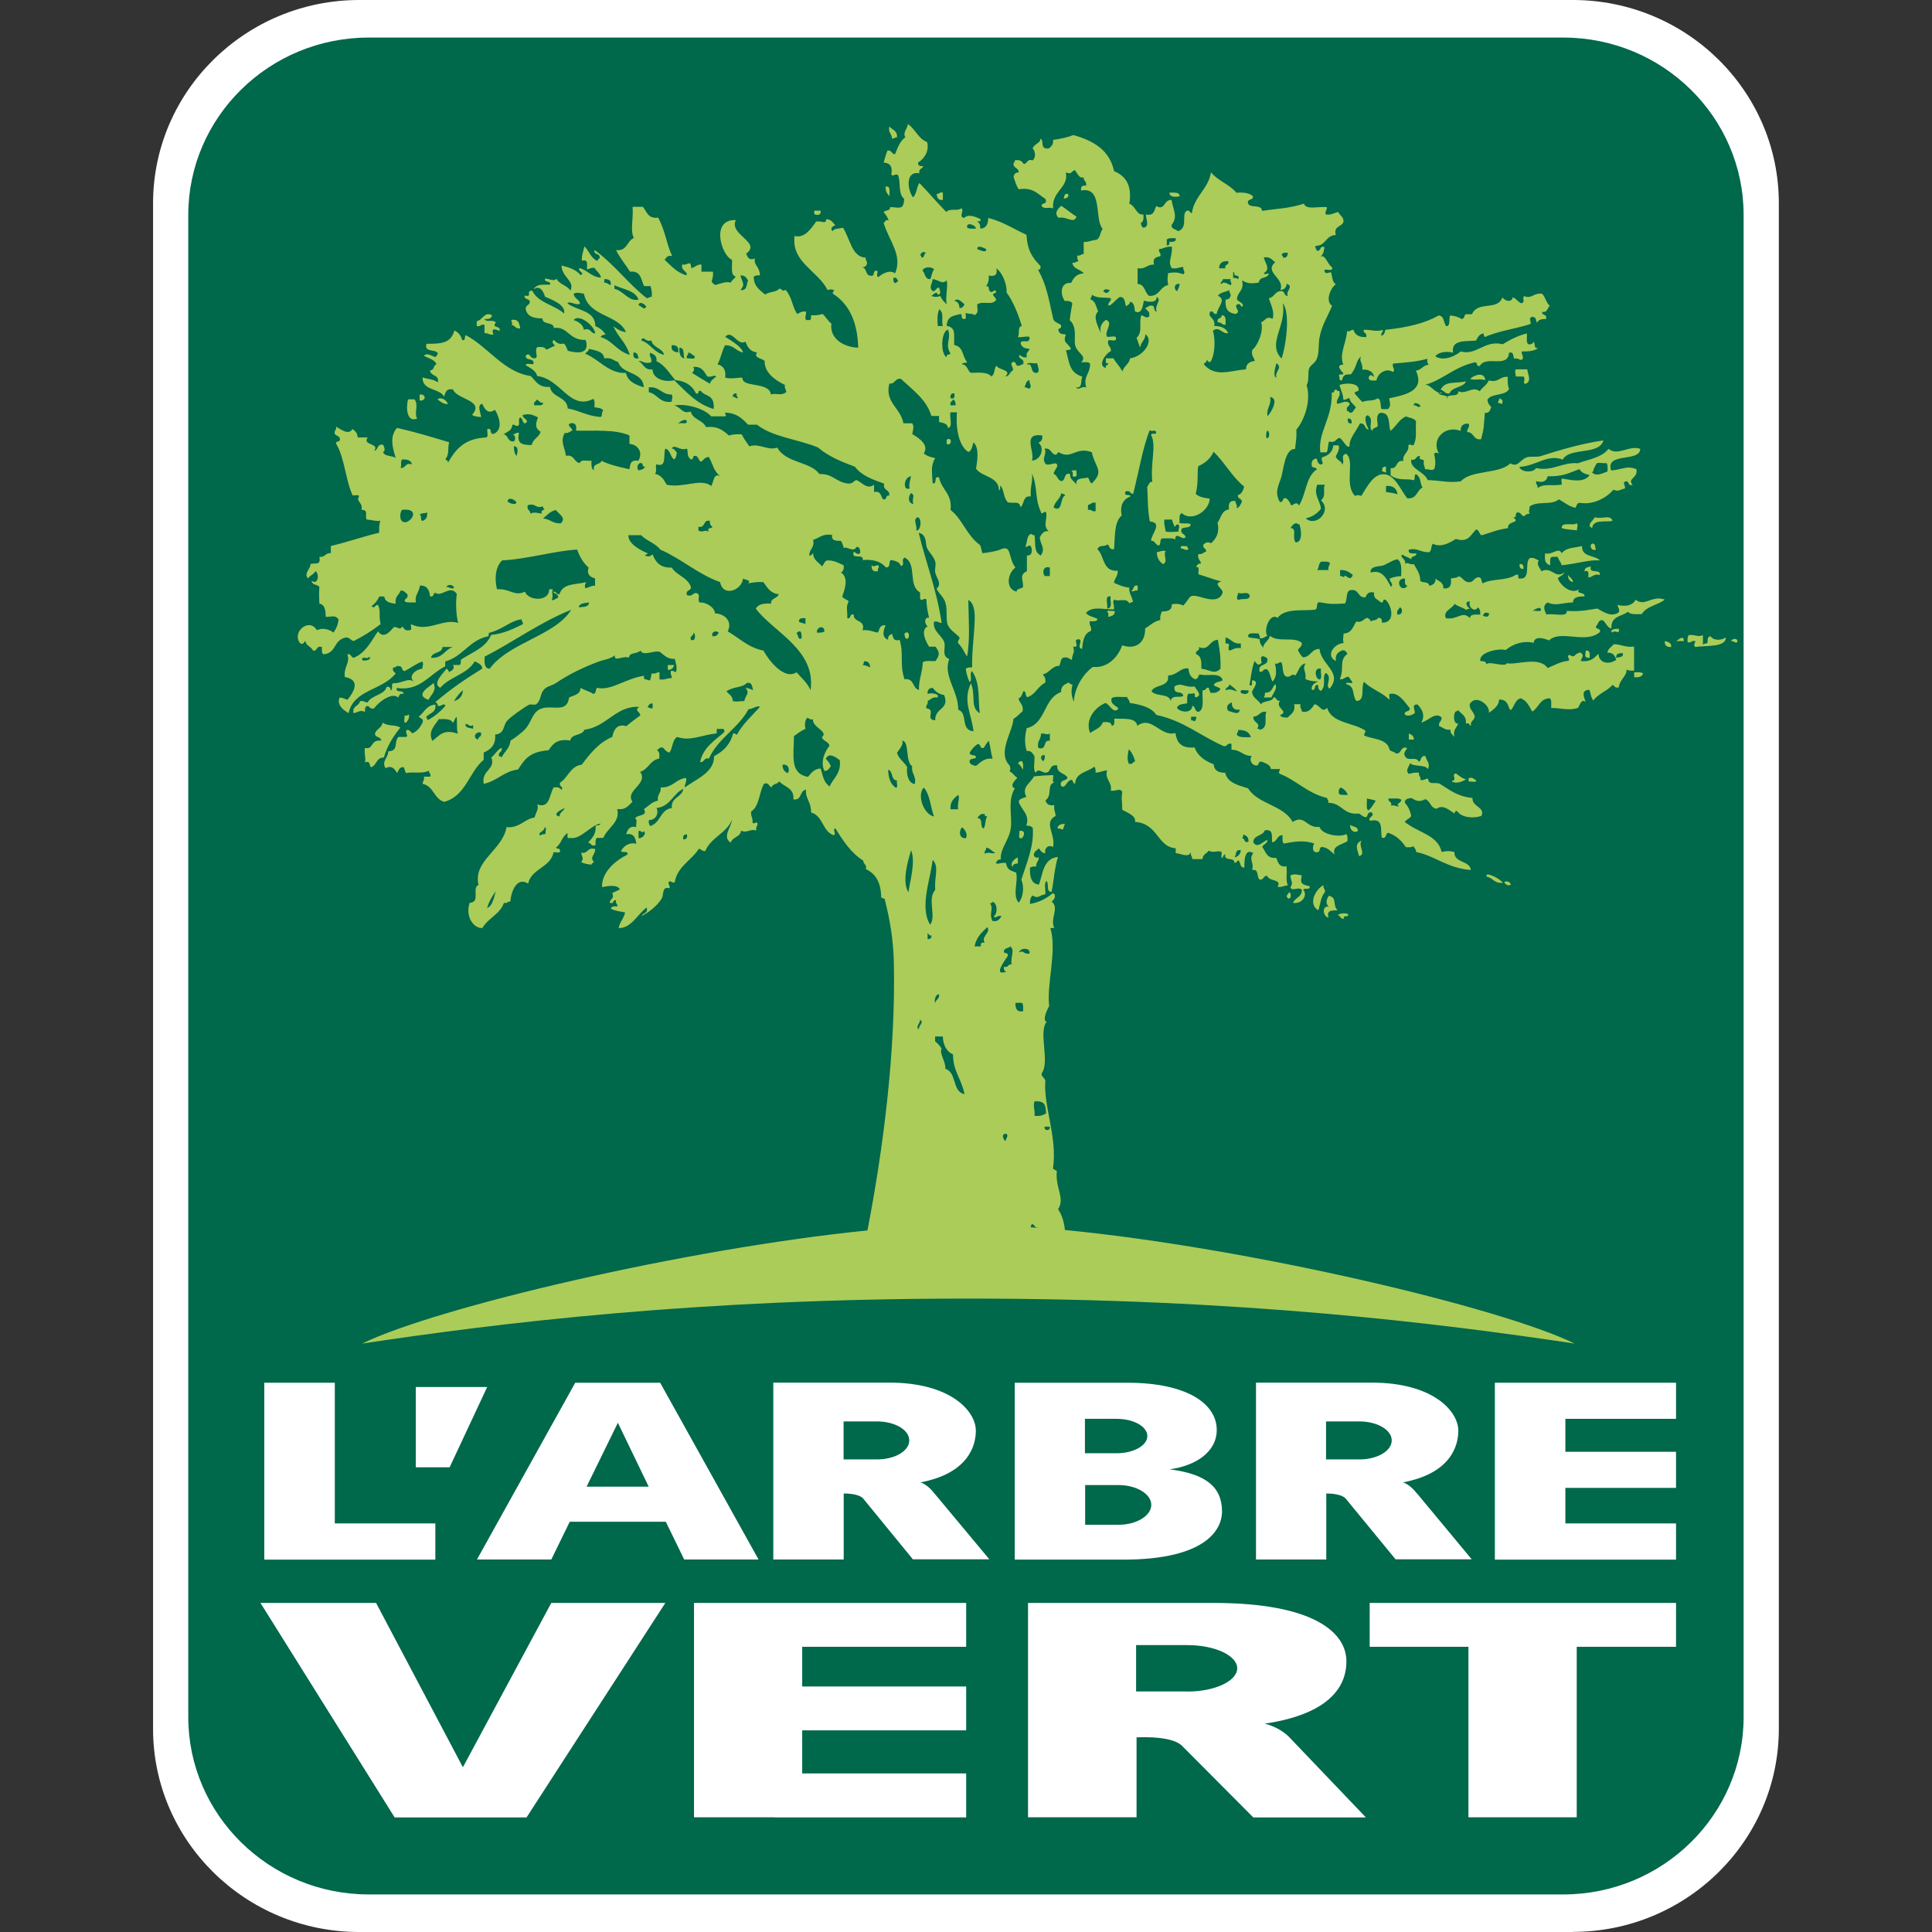 <?xml version="1.0" encoding="UTF-8"?>
<svg id="Calque_1" xmlns="http://www.w3.org/2000/svg" version="1.1" viewBox="0 0 171.79 171.79">
  <rect x="0" y="0" width="171.79" height="171.79" fill="#333333" stroke="none"/>
  <!-- Generator: Adobe Illustrator 29.5.1, SVG Export Plug-In . SVG Version: 2.1.0 Build 141)  -->
  <defs>
    <style>
      .st0 {
        fill: #abcc59;
        fill-rule: evenodd;
      }

      .st1 {
        fill: #fff;
      }

      .st2 {
        fill: #00684b;
      }
    </style>
  </defs>
  <path class="st1" d="M139.86,171.79H31.94c-10.11,0-18.33-8.1-18.33-18.06V18.06C13.62,8.1,21.84,0,31.94,0h107.91C149.96,0,158.17,8.1,158.17,18.06v135.66c0,9.96-8.22,18.06-18.32,18.06Z"/>
  <path class="st2" d="M139.02,3.34H32.78c-8.85,0-16.04,7.08-16.04,15.78v133.55c0,8.7,7.2,15.78,16.04,15.78h106.23c8.84,0,16.03-7.08,16.03-15.78V19.12c0-8.7-7.19-15.78-16.03-15.78Z"/>
  <polyline class="st1" points="29.77 135.46 29.77 122.95 23.5 122.95 23.5 138.68 38.71 138.68 38.71 135.46 29.77 135.46"/>
  <polyline class="st1" points="149.03 126.16 149.03 122.95 132.92 122.95 132.92 138.68 149.03 138.68 149.03 135.46 139.19 135.46 139.19 132.3 149.03 132.3 149.03 129.09 139.19 129.09 139.19 126.16 149.03 126.16"/>
  <path class="st1" d="M52.16,132.19l2.78-5.68,2.74,5.68h-5.52ZM60.84,138.67h6.61l-8.75-15.72h-7.55l-8.74,15.72h6.61l1.64-3.36h8.54l1.64,3.36"/>
  <polyline class="st1" points="39.98 130.47 36.97 130.47 36.97 123.33 43.32 123.33 39.98 130.47"/>
  <path class="st1" d="M120.87,129.77h-2.96v-3.38h2.96c1.59,0,2.88.75,2.88,1.69s-1.29,1.69-2.88,1.69ZM125.97,132.78c-.45-.6-.99-.92-1.23-.97,4.28-.8,4.93-3.27,4.93-4.59,0-1.77-2.29-4.28-7.69-4.28h-10.3v15.73h6.25v-5.87c.79,0,1.42.15,1.7.42l4.46,5.43h6.77l-4.89-5.89"/>
  <polyline class="st1" points="85.91 146.43 85.91 142.53 61.71 142.53 61.71 161.59 68.84 161.59 68.84 161.6 85.91 161.6 85.91 157.69 71.33 157.69 71.33 153.86 85.91 153.86 85.91 149.96 71.33 149.96 71.33 146.43 85.91 146.43"/>
  <path class="st1" d="M105.58,150.4h-4.56v-4.12h4.56c2.45,0,4.43.93,4.43,2.06s-1.97,2.07-4.43,2.07ZM114.67,154.5c-.69-.75-1.85-1.18-2.24-1.23,6.58-.97,7.29-3.97,7.29-5.55,0-2.52-2.83-5.19-11.82-5.19h-16.49v19.06h9.65v-7.11c2.05-.08,3.45.19,4.03.74l6.35,6.38h10.01l-6.77-7.09"/>
  <path class="st1" d="M77.97,129.77h-2.96v-3.38h2.96c1.6,0,2.88.75,2.88,1.69s-1.28,1.69-2.88,1.69ZM83.07,132.78c-.45-.6-.99-.92-1.23-.97,4.26-.8,4.93-3.27,4.93-4.59,0-1.77-2.28-4.28-7.68-4.28h-10.33v15.73h6.26v-5.87c.82,0,1.44.15,1.71.42l4.44,5.43h6.8l-4.91-5.89"/>
  <path class="st1" d="M99.46,135.58h-2.97v-3.53h2.97c1.61,0,2.91.8,2.91,1.76s-1.3,1.77-2.91,1.77ZM96.47,126.16h2.81c1.53,0,2.74.69,2.74,1.53s-1.21,1.53-2.74,1.53h-2.81v-3.05ZM104,130.65c2.29-.31,4.19-1.52,4.19-3.51,0-2.28-2.58-4.19-7.95-4.19h-10.01v15.73h9.62c7.7,0,8.81-2.9,8.81-4.27,0-2.22-1.46-3.35-4.65-3.76"/>
  <polyline class="st1" points="41.16 157.14 49.02 142.53 59.16 142.53 46.82 161.6 35.09 161.6 23.16 142.53 33.44 142.53 41.16 157.14"/>
  <polyline class="st1" points="149.03 142.53 121.79 142.53 121.79 146.43 130.57 146.43 130.57 161.59 140.2 161.59 140.2 146.43 149.03 146.43 149.03 142.53"/>
  <g>
    <path class="st0" d="M59.95,59.13h-.57v.43c.36.02.49-.18.57-.43Z"/>
    <path class="st0" d="M123.24,41.5c-.3-.03-.37.15-.34.43.16,0,.25.05.34.11v-.53Z"/>
    <path class="st0" d="M95.72,41.82c-.17.02-.42-.04-.45.11.3-.03-.11.6.34.43.24.02.05-.38.11-.53Z"/>
    <path class="st0" d="M32.44,66.51c-.07.56.13.97,0,1.28.54-.19.36.3.56.43.51-.16.44-.87,1.13-.86.31-1.06.85-1.9,1.47-2.67-.54-.29-1.02-.08-1.58-.43-.07.47-.55.55-.68.96,0,.4.55.26.56.64-1.01-.13-.64.84-1.47.64Z"/>
    <path class="st0" d="M36.07,64.27c.18-.09.44-.64.23-.75-.02.12-.18.12-.34.11.07.19-.14.63.11.64Z"/>
    <path class="st0" d="M37.09,37.22c-.29-.53.16-1.2-.23-1.71h-.57c-.22.76-.11,2.08.79,1.71Z"/>
    <path class="st0" d="M37.31,35.08v.53c.6.08.6-.61,0-.53Z"/>
    <path class="st0" d="M38.1,62.23c.23-.48.76-.8.45-1.5-.18.24-1.81,1.03-.45,1.5Z"/>
    <path class="st0" d="M38.9,35.51c.25.19.47.41.91.43-.03-.33-.61-.7-.91-.43Z"/>
    <path class="st0" d="M43.08,28.88v.75c.36-.05.4.19.79.11-.22-.59.12-.49.56-.32.1-.54-.76-.17-.34-.75-.34-.34-.79.08-1.02-.32.41.06.64-.04.68-.32-.69-.36-.81.43-1.36.53v.43c.35.08.33-.18.68-.11Z"/>
    <path class="st0" d="M46.26,29.2c-.08-.42-.14-.87-.79-.75-.01.29.19.21,0,.43.33.05.35.38.79.32Z"/>
    <path class="st0" d="M52.59,76.88c.03-.12.13-.17.23-.21-.42-.5.08-.58.11-1.17-.75-.21-.59.44-1.25.32.09.53.26.41,0,.85.26.11.56.19.91.21Z"/>
    <path class="st0" d="M77.5,50.26c-.01.37.1.62.57.53-.07-.34.21-.33,0-.53-.28.01-.35.2-.57,0Z"/>
    <path class="st0" d="M80.56,56.25c-.26.03-.07.47,0,.53.35.16.35-.7,0-.53Z"/>
    <path class="st0" d="M72.97,18.73h-.57v.32c.28.09.61.14.57-.32Z"/>
    <path class="st0" d="M78.75,16.59c-.03.42.14.65.34.85-.03-.36.15-.93-.34-.85Z"/>
    <path class="st0" d="M79.76,12.21c.05-.59-.42-.67-.68-.96-.14.56.24.63.23,1.07.21.02.25-.12.45-.11Z"/>
    <path class="st0" d="M83.84,17.77v-.64c-.32-.09-.29.15-.57.11.07.3.12.6.57.53Z"/>
    <path class="st0" d="M84.29,39.04c-.17.02-.1.26-.11.43.42.23.51-.54.11-.43Z"/>
    <path class="st0" d="M105.69,48.77c-.09-.02-.13-.09-.12-.21-.21.05-.68-.15-.56.21.2-.03.56.3.68,0Z"/>
    <path class="st0" d="M94.14,19.37c.69-.17,1.35.59,1.58-.11-.48-.29-.88-.66-1.36-.96-.31.28-.66.65-.23,1.07Z"/>
    <path class="st0" d="M94.93,17.23c-.3-.03-.29.22-.34.43.3,0,.54-.24.34-.43Z"/>
    <path class="st0" d="M104.89,17.45c0-.4-.5-.31-.91-.32.01.45.64.39.91.32Z"/>
    <path class="st0" d="M108.63,28.03c.04.36-.5.17-.34.64.33-.03.35.24.68.21.02-.41.07-.85-.34-.85Z"/>
    <path class="st0" d="M128.89,34.98c.22-.61,1.22-.49,1.47-1.07-1.02.22-1.88-.07-2.26.75.33.05.35.38.79.32Z"/>
    <path class="st0" d="M130.71,33.69c.56.16.8-.05,1.36.11-.09-.78-.99-.46-1.36-.11Z"/>
    <path class="st0" d="M133.2,35.83c.16,0,.25.05.34.11.13-.31.07-.4-.23-.53.03.2-.13.24-.11.43Z"/>
    <path class="st0" d="M135.69,34.12c.51-.29.18-.73.11-1.28h-1.02c-.13.34,0,.24,0,.64h.68c.27.25-.18.68.23.64Z"/>
    <path class="st0" d="M135.46,50.58c.03-.28-.04-.46-.34-.43-.03.28.04.46.34.43Z"/>
    <path class="st0" d="M140.67,48.55c-.69.19-1.33.09-1.81.64-.28-.6-.85.22-1.47,0-.02.45-.12.89.45,1.07.02-.3-.1-.73.23-.75h.45c.06.3.27.45.34.75,1.57-.16,2.37-.5,3.4-.43-.46-.49-1.66-.28-1.58-1.28Z"/>
    <path class="st0" d="M140.22,46.52c-.31.27-1.39-.17-1.36.43.37.15.91.14,1.36.21,0-.4.13-.3,0-.64Z"/>
    <path class="st0" d="M139.42,51.12c0,.35.14.58.45.64-.03-.33-.32-.42-.45-.64Z"/>
    <path class="st0" d="M142.25,51.12c.11-.6-1.02-.03-.79-.75-.28.06-.58.09-.57.43.45-.14.34.25.34.54.42,0,.45-.36,1.02-.21Z"/>
    <path class="st0" d="M141.8,45.99c-.09.28-.8.7-.23.96.08-.82,1.3-.49,1.81-.64-.19-.61-.93-.1-1.59-.32Z"/>
    <path class="st0" d="M141.91,48.87c-.1-.19,0-.57-.34-.53-.29.14-.07.7.34.53Z"/>
    <path class="st0" d="M149.05,57h.68c-.03-.59-.46-.12-.68,0Z"/>
    <path class="st0" d="M141.35,58.49c0-.32.07-.7-.34-.64-.03.36-.22.66.34.64Z"/>
    <path class="st0" d="M143.39,56.25c.17-.31.62.26.57-.32-.34-.09-.93.11-.57.32Z"/>
    <path class="st0" d="M145.31,59.78v.43c.43.05.71-.05.79-.32-.15-.15-.49-.11-.79-.11Z"/>
    <path class="st0" d="M148.03,57c-.03.38.16.56.57.53.04-.39-.28-.45-.57-.53Z"/>
    <path class="st0" d="M152.1,56.57c-.43.11-.14.49-.34.64-.16,0-.25.05-.34.11v-.85c-.42.22-.67-.07-1.25,0-.13.13-.13.38-.11.64.35.08.33-.18.68-.11-.01.27-.21.33,0,.53.94-.15,2.73.06,2.72-.85-.4.28-1.11.3-1.36-.11Z"/>
    <path class="st0" d="M153.91,57c.27-.04.25.19.57.11.07-.43-.46-.34-.57-.11Z"/>
    <path class="st0" d="M90.06,77.09c-.03-.28.24-.28.45-.32v-.53c-.29.09-.78.54-.45.86Z"/>
    <path class="st0" d="M90.97,68.43c0-.28.04-.61-.11-.75-.2,0-.29.08-.34.22.22.11.3.36.45.53Z"/>
    <path class="st0" d="M90.86,74.53c.23-.18.37-.76-.23-.64.07.22-.18.74.23.64Z"/>
    <path class="st0" d="M94.03,73.67c.2,0,.35.02.45.11.12-.14.11-.39.23-.53-.36.02-.67.07-.68.43Z"/>
    <path class="st0" d="M99.12,54.32c-.2.06-.67-.13-.68.11.17.02.1.26.11.43.28-.09.61-.14.57-.53Z"/>
    <path class="st0" d="M100.59,52.51c.22.2.21-.06.57,0v-.43c-.46-.12-.29.37-.57.43Z"/>
    <path class="st0" d="M102.86,49.09c.01.52.22.86.57,1.07.47-.25-.05-.8.23-1.17-.37-.06-.53.07-.79.11Z"/>
    <path class="st0" d="M112.48,61.59c0,.19-.03.33-.11.43h.68c.12-.32.59-.86.34-1.18-.28.27-.28.8-.91.75Z"/>
    <path class="st0" d="M128.01,34.93c.39.15.09-.15,0,0h0Z"/>
    <path class="st0" d="M145.42,53.36c-.28.49-.89.6-1.58.43,0,.25.19.31.11.64-.65.52-1.43-.06-1.92-.32-.79.1-1.33.29-2.72.21.1.6-1.12.2-1.81.32-.18-.42-.36-.77.11-1.07.76.36,1.35,0,2.26,0,0-.49.48-.54,1.02-.54.08-.43-.89-.19-.45-.64-.74.49-1.68-.31-1.92-.96.15-.21.49-.25.57-.53-.84.62-1.07-.56-2.04-.11-.14-.34-.46-.57-.23-.96-.24-.09-.39-.28-.79-.21-.52.4.16,1.93-.91,1.82-.27.04.06-.49-.34-.32-.89.55-2.1.3-2.94.75-.17-.16-.03-.61-.45-.53-.35.06-.36.45-.79.43-.46-.03-.52-.44-.91-.53-.11.18-.48.12-.68.21.06.56-.05.95-.68.86.05-.54-.41-.61-.68-.86.01.4-.22.57-.57.64,0-.4-.58-.24-.79-.43,0-.67-.33-1.04-.57-1.5-.41.09-.55-.24-.79,0,.16-.44-.55-.61-.23-.85.22.19.57.24.79.43-.04-.36.48-.19.45-.53-.34,0-.75.06-.68-.32.75-.22.99.23,1.81.21.26-.11.14-.58.34-.75.69.36,1.48-.06,2.04-.43,1.11.37,1.32-.37,1.81-.85.25.08.28.37.45.53.89-.23,1.23-.47,2.38-.64-.04-.47.43-.45.68-.64.03-.21-.15-.21-.23-.32.41.1.09-.48.45-.43.3,0,.25.34.57.32.08-.14.24-.2.45-.21-.13-.34,0-.24,0-.64.75-.55,1.91-.06,2.6-.64.48.26.86.62,1.47.75.13-.16.1-.48.45-.43,1.19.18,2.33-.47,2.94-1.18.41.22.63-.03,1.02-.11.04-.33-.3-.54.11-.64.29,0,.12.46.57.32-.52-.58.49-.56.34-1.39-.9-.36-1.29.06-2.26.11-.51-1.66,2.57-.69,2.6-1.92-1.01-.35-1.97.68-2.83,0-.56.76-1.73.93-2.72,1.28-1.4-.12-2.23.75-3.73.43-.16.43-1.35.4-1.47-.11,1.43-.04,2.52-1.18,3.85-.64.61-1.13,3.24-.36,3.62-1.71-1.96.28-3.92.87-5.55,1.39-.41.13-.93,0-1.25.11-.68.24-.77.94-1.47.54-1,.98-3.48.56-4.41,1.6-1.12.16-1.83-.09-2.94-.11-.3-.77-1.59-.98-1.47-1.82.5.11.37-.36.79-.32-.18.42.29.22.34.43-.07.35.08.5.11.75.47-.03.44.14.79,0,.2-.39.1-.97,0-1.39.17-.12.29-.12.45,0-.75-1.2.45-2.57,1.92-2.03-.02-.44.21-.66.68-.64.22.21-.12.43-.11.75.65,0,.51.73,1.24.64.3-1.06.23-1.15.34-2.35.42.04.47-.27.57-.53-.19-.14-.31-.35-.34-.64.35-.6,1.63-.31,1.92-.96-.12-.28-.14-.66-.11-1.07-.75-.06-.79.54-1.7.32-.16.42-.57.6-.79.96-.68-.5-1.19.32-1.92,0,.07.53-.73.24-.96.49.04.04.04.09-.06.15,0-.06.03-.11.06-.15-.13-.12-.76-.16-.74-.28,0-.02.01-.03.02-.05-.04-.02-.08-.03-.13-.06-.53-.25-.76-.8-1.25-.64,1.64-.41,2.67-1.62,4.53-2.03.3-.03.09.42.45.32.55-.99,2.5.26,2.6-1.18.45-.1.35.31.45.53.34-.08.41.11.68.11.26-.24-.04-.42,0-.75.62.01,1.17-.04,1.47-.32-.48.13-.2-.45-.45-.53-.03.19-.2.24-.45.21-.19-.18-.09-.63-.11-.96-.84.2-1.51.57-2.15.96-1.61-.41-2.34,1.04-3.74.64-.35.31-1.45.95-2.26.43.37-.46,1.19-.43,1.58-.32-.18-1.16,1.06-1,2.04-1.07.16-.27.27-.6.68-.64,0,.15.05.24.11.32,1.19-.55,2.78-.73,4.08-1.17,0-.36-.2-.46.11-.64.48.06.29.35.45.53.11-.25.39-.34.79-.32.16-.47-.38-.28-.34-.64.5.08.46-.35.68-.54-.32-.26-.38-.78-.68-1.07-.79-.1-.91.49-1.59.21-.24.24.15.47-.23.64-.34-.1-.45-.43-.79-.53-.1.51-.74.31-.91,0-.47,1.24-2.16.27-2.72,1.5h-.57c-.11.14-.11.4-.34.43-.26-.18-.61-.28-1.02-.32-.16.27.07.92-.34.96-.27-.28-.16-.91-.68-.96-1.26.71-2.77,1.06-4.75,1.28-.04.25-.12.46-.34.53-.09-.3.16-.28.11-.53-.59.21-.99-.04-1.7,0-.05.34.35.24.23.64-.64.03-1-.19-1.13-.64-.27-.04-.25.2-.57.11-.09,1.14-.71,2-.34,2.99-.75-.01-.12.61,0,.75.04.26-.52-.06-.34.32,0,.17-.02.37.23.32.11-.53.32-.54.79-.53.59-.74.41-1.21.91-1.6-.23.42.15.5.11,1.18.32-.06,1,.09,1.02.64-.27-.16-.25-.27-.45,0-.07.38.33.33.68.32.11-.66.9-1.15,1.47-.75.25-.23-.09-.36,0-.75,1.25-.11,2.05-.15,3.06-.43-.04.25.02.41.11.53-.51.05-.64.47-1.13.53.84,1.82-.97,2.15-2.38,2.46.07.39.19.71-.11.96h-.57c-.12-.32,0-.85-.34-.96-.45.29-.78.1-1.36.32-.25-.23-.45-.5-.68-.75-.03-.28.44-.08.34-.43-.08-.53-1.21-.53-1.7-.32.15.54.34.83.34,1.28.32.09.29-.15.56-.11.05.42.43.52.57.86-.23.11-.18.47-.57.43,0-.14-.2-.1-.23-.21-.12-.4.28-.31.23-.64-.38-.37-.94.19-1.13,0-.03-.46.35-.53.23-1.07-.09-.02-.22,0-.23-.11-.37-.13-.09.35-.45.21.07,2.35-1.25,3.51-1.02,5.34h.57c.15-.33.11-.89.23-.96.58.16.56-.26.91-.32.33.15.59.93.9.75-.1-.63.62-1.41.91-2.03.54-.08.37.51.79.54-.16-.27-.52-1.14-.11-1.28.66.35-.03,1.11.45,1.39-.04-.36.48-.19.45-.53.04-.06-.24-.88.23-1.07.94-.07.69.99.91,1.6.5-.39.75-1,1.36-1.28.32.12.75.15.91.43-.06.97.11,1.5-.23,2.14-.31,0-.23-.18-.45,0,.08.68-.54.7-.45,1.39-.72-.11-.45.72-1.13.64v.64c.79.54,1.41.24,2.04.43.2-.06,0-.51.23-.53.49.33.3.78.57,1.18-.53.25-.48,1.04-1.36.96-.54-.65-1.07-2.08-2.04-2.14-.96-.06-1.51,1.08-2.04,1.92-.35-.08-.22-.08-.57,0-.99-1.04.04-3.17-.79-3.74-.56.14-.06.68-.34.96-.06-.37-.52-.36-.57-.75.14-.25.4-.74.23-.96h-.45c-.07.61-.46.92-1.02,1.07-.1.38.29.55-.11.64-.22-.07-.3-.28-.34-.53-.36.01-.5.24-.45.64.03.22.42.1.45.32-.99.63-.95,2.24-1.59,3.21-.21-.38-.39-.11-.68,0-.12-.25-.23-.49-.45-.64-.42-.11-.18.4-.57.32-.49-.85-.11-1.44.11-2.14.25-.79.33-2.6,1.25-2.57.04-.62.15-.85.11-1.71.74-.88,1.33-2.64.91-3.96.25-.41.08-1.08.23-1.5.1-.27.51-.43.68-.85.23-.56.13-1.23.23-1.82.19-1.14.73-1.92,1.13-2.89-.62-.37-.18-1.57.34-1.92-.36-.15-.3-.72-.45-1.07-.28.07-.58.22-.57-.21.23-.06.79.17.68-.21-.45-.34-.6-1.17-1.02-.96.3-.32.27-.48.34-.85-.5-.15-.24.41-.68.32-.04-.14-.16-.2-.12-.43.96.01.88-.95,1.81-.96-.24-.83.54-.7.68-1.18.03-.45-.33-.54-.45-.86-.41.05-.6.29-1.13.21-.08-.33.12-.39.11-.64-.67-.12-1.89.29-2.04-.32-1.42.44-2.24.42-3.74.64.02-.66-1.2-.15-1.25-.75-.02-.34.49-.17.45-.54-.28-.3-.82-.37-1.47-.32-.6-.75-1.66-1.06-2.26-1.82-.23,1.48-1.49,2.12-1.7,3.63-.22,0-.14-.29-.45-.21-.54.31.18,1.51-.79,1.82-.17-.2-.59-.16-.57-.54.6-.8.15-1.3,0-2.24-.71-.05-.56,1-1.36.54-.18.36-.17.91-.91.75-.02.43.37,1.09-.23,1.18-.15-.07-.21-.23-.23-.43.24-.09.26-.39.23-.75-.64.08-.66-.72-1.25-.96.26-1.63-.33-2.47-1.36-2.89-.38-1.85-1.81-2.71-3.62-3.21-.53.21-1.14.34-1.81.43.07.42-.17.56-.34.75-.9.16-.4-.78-.79-.85.05.38-.5.42-.68.85.25.26.31.82,0,1.07-.55-.16-.43.31-.79.32-.15-.21-.32-.42-.79-.32-.03.08,0,.21-.11.21-.1.52.47.41.45.86-.29.01-.44.16-.45.43.14.37.24.77.45,1.07,1.31-.2,1.71.45,2.38.86.22.53-.38.29-.34.64.31.33.63.03,1.02.21-.14-1.57,1.42-1.83,1.13-3.21.56.2.42-.04.79-.21.24.28.41.8.79.64-.02.34.3.36.23.75-.36-.05-.5.09-.45.43,1.98-.36,1.14,2.53,1.92,3.42-.25.27-.19.82-.56.96-.61.09-.59.18-1.13.21v1.07c-.27-.04-.25.2-.56.11-.04.25.02.41.11.53-.27-.04-.25.2-.56.11.06.59.74.59,1.02.96-.66.02-.91.42-1.13.85-.87-.09-1.05.85-.57,1.6.33-.02.57.03.68.21-.08.5-.18.97-.23,1.5.62.55.42,1.46.45,2.03.05.91,1.18,1.1.57,1.71.32.02.78-.09.79.21-.04.9-.63,1.05-.34,2.03-.4-.15-.72.3-.91,0,.63.09.37-.65.57-.96-1.2-.35-1.16-1.28-1.47-2.35.2,0,.35-.02.45-.11-.2-.52-.79-.5-.45-1.28-.27-.07-.59.03-.68-.43.05-.17.36-.09.23-.43-.23-.17-.58-.23-.68-.53-.39-1.73-.6-3.09-1.36-4.38.2.01.26-.11.23-.32-.72-.76-1.15-1.32-1.25-2.78-1.12-.51-2.08-1.17-3.4-1.5,0,.53-.17.91-.68.96-.09-.25.04-.48-.34-.64.18-.01.39.01.34-.21-.42-.2-1.07-.5-1.47-.11-.52-.1.06-.67-.23-.86-.38.29-.93-.04-1.36.32-.89-.92-1.61-1.77-2.38-2.57-.26.36-.23.99-.57,1.28-.53-.73-.66-2.38.57-2.14-.1-.41.28-.38.34-.64-.3.03-.49-.04-.45-.32.56-.34,1.02-1.06.79-1.82-.8-.31-1.04-1.16-1.7-1.6-.05.46-.48.73-.23,1.18-.48.33-.68.92-.91,1.5-.35,0-.27-.39-.68-.32-.14.33-.23.71-.34,1.07.58.02.82.37.68,1.07.22.2.2-.06.57,0,.31.52,0,1.72.57,2.14.01.33-.05.59-.23.75-.46.11-.46-.01-1.02,0,.03.35-.41.25-.57.43.17.23.35.45.45.75-.35-.12-.27.17-.45.21.46,1.59,1.72,2.87,1.02,4.49-.54-.36-1.19.09-1.47.32-.24.02-.05-.38-.11-.53-.49-.14-.14.51-.57.43-.53,0-.32-.7-.79-.75.29-.01.44-.16.45-.43-.04-.14-.16-.2-.11-.43-1.25-.02-1.41-1.73-2.04-2.67-.29.12-.79.04-.91.32-.3-.27.02-.43.23-.54-.22-.22-.35-.52-.79-.53-.07.49-.37.13-.91.21-.39.56-1.03,1.54-1.92,1.28-.29,2.36,2.02,3.04,2.94,4.81.35-.08.22-.08.57,0,0,.14-.14.15-.11.32,1.47.93,2.2,2.55,2.26,4.81-1.43-.06-2.56-.91-2.38-2.14-.32-.23-.49-.61-.79-.86-.28.09-.61.14-1.02.11-.02.16.04.39-.11.43h-.34c-.15-.33.03-.31,0-.75-.41-.06-.55.12-.79.21-.48-.75-.42-1.43-1.02-2.14-.42.18-.18-.06-.57-.11-.25.34-.95.25-1.25.53-.47-.41-1.02-.74-1.02-1.6.13-.09.3-.14.56-.11-.07-.89-.58-.87-.45-1.5-.52.18-.61-.05-.79-.43,1.42-1.01-1.56-1.68-.91-2.99-2.29-.09-1.27,3.18-.34,3.53.04.57-.17,1.37.34,1.5-.14.19-.35.31-.45.53-.42-.11-.75.03-1.36.21-.16-.06-.28-.17-.34-.32.07-.26.16-.49.11-.86h-1.02v-.64c-.43-.02-.55.27-.91.32,0-.19-.03-.33-.11-.43-.27,0-.33.18-.68.11-.19.54.62.69.34.96-.85-.26-1.35-.86-1.92-1.39.18-.15.22-.43.68-.32-.52-1.08-.58-2.18-1.25-3.42-.93.13-1-.55-1.36-.96h-.91c.08,1.15-.23,2.09.11,2.78-.64.25-.56,1.18-1.58,1.07.34.71.84,1.27,1.24,1.92.99-.11.97.72,1.25,1.28h.57c.09.27.15.57.11.96-.21-.02-.25.12-.45.11-1.67-1.31-2.9-3.03-4.64-4.28-.11.49.57.25.45.75-.15,0-.1.19-.22.21-.57-.25-.71-.9-1.13-1.28-.08.43-.25.76-.22,1.28.61-.18.44.37.45.75.27,0,.33-.18.68-.11.17.3.5.46.57.86-.87-.06-1.18-.66-1.92-.86-.17.36.54.4.11.64-.37-.47-1-.69-1.7-.86.02,1.06,1.21,1.36.79,2.24-.28-.48-1-.56-1.24-1.07-.22.31-.71-.04-1.02,0-.09.41.55.13.45.53-.41.05-1.15-.16-1.47.43.52-.41.87.11,1.02.64.69.31,1.86.73,1.7,1.5-.85-.77-2.32-.94-2.83-2.03-.65-.02.1.61-.68.43-.09.44.54.2.45.64-.07.26-.44.23-.34.64.19.67.84.75,1.47.75,0,.61.99.28,1.02.85,1.29-.15,1.29,1.11,2.83,1.07.42,1.36-.88,1.16-1.59.96-.1-.23-.17-.48-.34-.64-.54.12-.69-.14-.91-.32-.25.22.01.35.11.53-.31.06-.47.27-.79.32-.1-.23-.42-.25-.79-.21-.26.28.08.82-.11.96-.58.19-.48-.59-.91-.21-.06.52.82.15.68.75-.2.06-.66-.13-.68.11.41.25.88.45,1.02.96,2.1.23,2.89,3.1,4.98,2.03.16.14.11.46.11.75.34.04.69.06.79.32-.25.04.02.59-.34.53-1.11-.09-1.81-.57-2.83-.75-.06-1.08-1.42-.94-1.58-1.92-1,.09-1.26-.52-1.7-.96-2.4-.34-3.77-2.57-5.77-3.63-.18.08.03.52-.34.43-.09-.41-.33-.68-.68-.85-.33,1.1-1.08,1.19-2.49,1.18-.23.82.83.43,1.02.86-.06.13-.12.24-.23.32-.26-.05-.73-.44-1.02-.11.41.22.94.32,1.13.75-.31.06-.17.55-.57.53,0,.58.84.35.68,1.07-.5-.31-.85-.26-1.36-.43-.03,1.21,1.51.93,1.92,1.71.12-.35.17-.76.79-.64.32.9,2.86.96,1.7,2.25.17.16.5.17.79.21.02-.3-.41-1.1.11-1.18.24.5.51.95,1.13.53.38.61.76,1.76-.11,2.14-.43.08-.08-.57-.56-.43-.07.22.14.7-.12.75-1.85.1-2.64.93-3.39,2.25.03-.21-.15-.21-.23-.32.39-.45.18-.99.34-1.5-1.51-.46-3.03-.92-4.64-1.28-.65.74-.43,1.68-.11,2.67-.32-.23-1.02-.11-1.13-.53.25-.04.09-.57,0-.64-.57-.11-.4.48-.79.53.54-.69-1.11-.46-.57-1.18h-.9c0-.39-.22-.57-.45-.75-.38.59-1.02.02-1.47-.21.08.33-.2.31-.11.64.11.21.5.17.45.54-.01.2-.37.07-.34.32.77,1.27.83,3.2,1.47,4.6.16.06.58-.12.57.11-.29.48.38.52.22,1.18.67.03.29.46.45.86.64.07.93.19,1.24.11-.12.28-.13.66-.11,1.07-1.61.38-2.62.78-4.3,1.18v.64c-.52-.06-.48.4-1.02.32.14.82-.35.51-.79.64.01.44-.62.83-.23,1.28.28-.35.4-.25.68-.64.35.23.24,1.27-.34.86.01.38.5.31.68.53-.05.68-.02.78,0,1.5.52.08.54.63.57,1.18.6-.02.85-.18,1.13.21-.04.5-.22.86-.45,1.18-.32-.26-.94-.48-1.47-.21-.69-1.18-2.31.21-1.47,1.18.36.12.27-.17.45-.21.06.44.54.49.68.85.43.05.23-.49.79-.32-.02.26-.02.52.11.64,1.24-.09.83-1.26,2.04-1.5.34,0,.39.28.68.32.93-.49,1.51-.84,2.38-1.5-.19-.88.04-1.18-.23-1.71-.32-.02-.26.4-.57.11.29-.23.53-.49.68-.86h.45c.06.48.51.59,1.02.64-.12-.64.31-.78.45-1.18.29.01.4.2.57.32.16.43-.24.34-.23.64.19.18.67.08,1.02.11-.19-.55.27-.89.34-1.5.77-.05.85.64.91.96.36.09.24-.28.45-.32.55.43,1.36-.77,1.92.11-.12.78-.06,1.89.12,2.57-1.35-.43-2.7.88-4.19.11-.06.16.13.55-.11.53-.46.11-.5-.17-.68-.32-.22.44-.54-.14-.79.11-.42.48-.88.97-1.36.32-.56.77-1.01,1.86-2.15,2.35-.27-.03-.21-.37-.57-.32.27.8-.34,1.09-.23,2.03,1.43.24.82,1.33.23,2.03-.21-.09-.41-.18-.68-.21-.32.62.34,1.15.79,1.39.46-2.11,2.96-1.99,4.19-3.53-.13-.13-.32-.19-.23-.53.27.04.25-.2.57-.11.29.01.16.42.45.43.55-.27.98-.64,1.58-.85.13.34.01.24,0,.64-.67.07-1.36.76-.68,1.18-.66-.44-1.06.15-1.92.11-.22.07.03.6-.23.64.02-.23-.09-.34-.34-.32-.24.77-1.35.72-1.7,1.39-.26,0-.33-.18-.68-.11-.08.46-.72.39-.57,1.07.39-.08.6-.33,1.02-.11-.01-.26-.02-.52.23-.53.22.05.21.31.57.21.42-.58,1.61-1.48,2.15-.96.1-.16.09-.42.45-.32.08-.44-.73-.02-.57-.54,2.04.34,2.94-1.26,4.3-1.92v-.43c1.6-.45,2.13-1.91,3.85-2.25.02-.13-.02-.3.12-.32,1.11-.26,1.87-1.09,2.83-1.18-.02.2.13.24.11.43-.85.41-1.68.84-2.83.96-.45,1.11-1.63,1.52-2.6,2.14-.19.06,0,.51-.23.53h-.56c.19.35-.07.46-.34.64-.05-.13-.12-.24-.23-.32-.27.42-1.33,1.32-.56,1.71.81-.98,2.42-1.21,3.06-2.35.29.15.64.25.68.64-1.62,1-2.75,1.78-4.19,2.99.14.05.23.14.23.32.29.11.54-.33.68,0-.44.51-.96.94-1.58,1.28,0-.14-.15-.15-.11-.32.3-.32.9-.36.79-1.07-.8.06-.99.71-1.47,1.07.1.19.46.13.34.53-.21.41-.47.77-.91.96-.15-.11-.22-.29-.45-.32-.33.17.18.55-.11.64h-.68c-.44.46.06,1.24-.91,1.28.02.55-.64.91-.23,1.5.55-.31.83.1,1.02.43.14-.22.18-.54.57-.53.12.14.11.39.23.53.72-.14,1.37.1,2.04-.21-.05.26.21.23.11.53h-.57c.08.33-.12.39-.11.64,1,.2.99,1.34,1.92,1.6,1.93-.52,2.19-2.64,3.51-3.74v-.64c.62-.27,1.09-.68,1.02-1.6.84-.09.7-.75,1.02-1.18.23-.32,1.73-1.37,2.04-1.5.03-.01.51.04.56,0,.48-.35.34-.85.68-1.28.29-.37.71-.35,1.13-.64,1.1-.75,2.46-1.41,3.85-1.92.34-.13.93-.18,1.36-.53-.09.63.73,0,1.25.21.03-.51.8-.31,1.02-.64.26.55,1.15-.02,1.7.11.41.26.65.67,1.36.64.11.46.23.75.11,1.18-.15-.03-.22-.15-.45-.11-.13.28.22.63,0,.64-.37,0-.56.18-1.02.11v-.64c-.27,0-.33.18-.68.11-.1.19-.04.53-.23.64-.14-.15-.6,0-.45-.43-1.63.22-2.96,1.37-4.19,1.07-.16.14-.05.52-.34.54-.32-.23-.8-.32-1.13-.54,0,.61-.59.65-1.02.86-.17,1.4-1.44.68-2.38.96-.98.29-.89,1.33-1.7,2.03-.35.31-.74.61-1.13.85-.06.7-.55.97-.79,1.5-.03-.08-.09-.12-.23-.11-.11-.43.34-.32.23-.75-.41.19-.58.6-.91.85.41,1.1-.91,1.11-.68,2.35,1.2-.25,1.77-1.11,3.06-1.28.64-1.03,1.11-1.57,2.72-1.71.35-.56.77-1.05,1.92-.86.09-.63,1.07-.41,1.25-.96,2-.25,2.83-2.17,4.87-2.03-.45.35.04.36.11.75-.43.31-.85.62-1.25.96-.8-.23-1.11.28-1.25.96-1.23.52-1.97,1.49-2.71,2.46-1.05.16-1.2,1.15-1.93,1.6-.12.41.4.38.11.64-.11-.18-.31-.27-.68-.21-.38.6-.33,1.94-1.47,1.5.19.39-.13.76-.23,1.18-.83.07-1.31.96-2.49.85-.34,2.04-3,2.99-2.49,5.13-.64.3.22,1.54-.79,1.6-.42,1.28.4,2.29,1.13,2.24.5-.88,1.57-1.22,1.92-2.24.32.09.29-.15.57-.11.06-.92.59-2.24,1.58-1.6.3-1.35,1.98-1.41,2.26-2.78.21-.05.68.15.56-.21,0-.18-.31-.06-.34-.22.46-.31.53-.99,1.02-1.28.03.19-.11.54.23.43.95.18,1.84-1.17,2.72-1.28-.2.27-.19.07-.45.21.06.77-.34,1.1-.68,1.5.32-.02.22.36.68.21-.02-.26-.02-.52.11-.64h.57c.36-.89,1.54-1.4,1.24-2.57.79.1,1-.33,1.36-.64-.71-1.03,1.45-1.57.68-2.67.74-.22.87-1.03,1.7-1.18.04-.35.02-.66-.23-.75.22-.05.21-.31.57-.21.16.17.29.37.57.43.29-.4.24-1.13.68-1.39,1.17.4,2.08-.15,3.51-.32.02-.16-.04-.39.11-.43.01.17.67-.2.57.32-.86.76-1.88,1.36-2.15,2.67.42.04.29-.43.79-.32.8-1.81,2.6-2.67,3.51-4.38.33-.01.86-.39,1.02-.21-.71.79-1.51,1.49-2.04,2.46-.14,0-.16-.14-.34-.11-.25.98-.87,1.6-1.7,2.03.04,1.44-1.57,2.02-2.6,2.78-.03-.34.2-.45.11-.85-.93.11-1.17.89-2.26.85.08.54-.35.6-.23,1.17-.56.11-.84.49-1.25.75.37.69-.61.44-.79.85.25.05.04.53.11.75-.66-.13-.77.27-.91.64.73-.12.83.36.91.85-.6-.17-1.11.18-1.36.64.08.21.67-.07.57.32-1.12.56-2.3,1.58-2.26,2.89.68-.12,1.37-.23,1.59.21-.23.1-.45.22-.68.32.22.53-.14.41-.23.86.43.15.22-.29.57-.21-.09.3.16.28.11.54-.28-.02-.55-.02-.56.21.47.22.86.24,1.25.32-.1.55-.48.83-.57,1.39,1.1.05,1.68-1.24,2.49-1.82.16.54-.34.46-.45.75.44-.21,1.35-.8,1.81-1.6.17-.3-.02-1.08.68-.86.06-.34-.25-.42,0-.64.15.04.22.15.45.11.25-1.44,1.49-1.94,2.15-2.99.22.04.29.23.57.21.49-1.21,1.88-1.58,2.38-2.78-.06.66-.92,1.52-.11,2.03.13-.52.86-.48.91-1.07.55.26.82-.21,1.36,0-.08-.33.12-.39.11-.64-.15-.26-.34.19-.45-.11.06-.41-.2-.52-.11-.96.74-.48.69-1.7,1.13-2.46.49-.15.41.26.68.32.07-.33.54-.27.68-.53.44.51,1.36.57,1.25,1.6.8.11.53-.78,1.13-.86-.08.81.46,1.05.45,2.03,1.09.29.99,1.7,2.04,2.03.22-.27-.17-.44.11-.64.68,1.1,1.38,2.19,2.49,2.89-.01.33.35.31.23.75.89.41,1.34,1.23,1.36,2.46.01.2.38.07.34.32.43,1.69.75,3.5.79,5.56.17,7.98-.97,16.68-2.35,23.79-16.4,1.65-38.39,6.87-44.94,10.06,12.12-1.82,29.7-4.01,53.91-4,24.21-.01,41.79,2.18,53.92,4-6.6-3.22-28.89-8.5-45.33-10.1-.07-.67-.24-1.31-.61-1.84.65-1.01-.27-1.86-.11-3.42-.13-.05-.26-.12-.34-.21.41-2.8-.87-5.56-.68-7.8-.05-.28-.34-.32-.34-.64.78-1-.3-3.66.45-4.6-.4-.1.05-1.13.23-1.39-.24-1.99.71-4.89.11-6.95h.34c-.4-.86.49-1.79-.23-2.35.24-.17.47-.58.11-.75-.55.45-1.18.81-2.04.96-.01-.33.05-.59.23-.75.58.33.52-.02,1.13-.11.07-.36-.15-.99.11-1.18.26.22-.07,1,.45.96.2-.85.23-1.97.57-3.1-1.37.13-1.35,1.65-1.7,2.46-.71-.08-.8-.74-.79-1.5.13-.09.3-.14.57-.11-.1-.36.41-.67.12-.86.03.22-.33-.02-.34-.11-.02-.38.27-.46.45-.64.15.18.24.42.57.43-.12-.5.34-.8.68-.54.27-1.16-.9-2.17.23-2.78,0-.35-.19-.53-.11-.96-.51.09-.71-.12-.79-.43.64-.41.08-1.37.79-1.6-.25-.01-.05-.45-.11-.64-.74.02-.91.04-1.7.11-.35.66-1.13.96-.68,1.82-.24.13-.62.13-.68.43.24.78,1.01,1.11.68,2.14.28-.02.47.06.57.21.12,1.57-.48,2.93-1.02,4.6.27.58.19,1.54-.23,2.03-.59-.65-.02-1.88-.23-2.67-.47-.2-.78-.19-.9-.85-.43-.09-.72.17-.91,0,.1-.16.17-.34.45-.32-.08-1.01.8-1.75.9-2.89.1-1.01-.3-2.38.34-3.42-.51-.26.04-.72.23-.96-.28-.13-.37-.44-.68-.54.08-.33.08-.2,0-.53-1.12-1.16.21-2.86.34-4.17.32-.16.51-.44.79-.64.15-.64-.29-.73-.34-1.18.29-.08.3-.43.45-.64.27.04.11.47.34.54.73-.24.92-.98,1.58-1.28.07-.39-.08-.57-.23-.75.59-.08.81-.76,1.47-.75.16-.24.08-.7.45-.75.36-.05.44.15.68.21.03-.6.3-.56.11-1.18.74.15-.19-.72.57-.64.28.19-.29.76.23.85.06-.73.18-1.4.79-1.6.08-.4-.19-.46-.11-.86.3,0,.67.06.68-.21-.34-.18-.81-.23-1.02-.53.61-.65,1.53-.28,2.49-.32.05-.47-.16-.53,0-.86.45.21,1.1-.2,1.36.32.14,0,.16-.14.34-.11-.13-.61-.36-.71-.34-1.28-.55-.05-.94-.25-1.36-.43.06-.41.35-.59.34-1.07-1.38.1-1.17-1.32-1.81-1.92.22-.45.55-.14.91-.43.18.15.14.51.57.43.09-1.12,0-2.43.68-2.99-.19-1,.19-1.46.79-1.71-.05-.24-.66.06-.45-.43.46-.15.36.23.68.21.51-2.01.84-4.06,1.47-5.67.23.25.57-.21.57.32-.17.02-.42-.04-.45.11.5.96-.07,2.44.11,4.17-.32-.02-.28.3-.45.43.06,1.32.04,2.14.23,3.1,1.21.1.1,1.15.11,1.71.39-.01.36.37.68.43.24-.1.04-.6.34-.64.38.03.92-.08,1.13.11-.01-.8.69.15.91-.21-.01-.35-.51-.23-.34-.75.2-.2.83,0,.79-.43-.5-.12-.58.03-1.02-.11.14-.19-.11-.64.23-.86.91.84,2.48-.23,2.49-1.28-.5-.07-.98-.15-1.24-.43.27-1.04.1-1.81.23-2.46.62-.27,1.09-.68,1.36-1.28.99.95,1.64,2.23,2.72,3.1-.1.34-.21.66-.56.75-.06.38.4.26.34.64-.12.21-.19.46-.45.53.08-.33-.12-.39-.11-.64-.53-.07-.64.25-.57.75-.67.08-.7.76-1.02,1.18.19.81-.07,1.38-.57,1.82-.34-.13-.44-.08-.68.11-.12.4.28.31.23.64-.24.06-.32.27-.68.21-.12.47.19.53.23.85-.29-.02-.36.16-.45.32.41-.1.16.42.23.64.88.26,1.22.42,2.04.64-.81.16.09.62.11.96-.32,1.14-1.87.39-2.38.32-.67-.09-.51.21-1.13.86-.29-.18-.76-.18-1.02-.11.04.64-.57.62-.9.64-.04.25-.18.4-.11.75-.59.12-.91.49-1.36.75.04,1.3-.88,1.91-2.04,1.5-.36,1.07-1.34,2.06-2.6,1.92-.94.68-1.64,1.92-1.7,3.1-.19-.44-.28-.99-.11-1.5-.14-.05-.26-.11-.34-.21-.36.16-.72.32-.68.85-1.58.54-1.33,2.81-3.06,3.21-.16.71-.22,1.26,0,2.03.43-.05.52.23.68.43.07.46-.15,1.21.11,1.5.28-.43.51-.02.91,0,.52-.04.28-.8,1.02-.64-.07.7.67.65.91,1.07-.08.35-.75.15-.57.75.41.28.48-.5.91-.54.21.01.08.35.34.32.05-.99,1.12-1.01,1.7-1.5.09.12.15.29.11.53.41,0,.65-.17,1.02-.21-.2.9.47.98.34,1.81.5.08.79-.27,1.02.11-.11.65,0,.86,0,1.6.5.28,1.24.53,1.13,1.07,2.07.15,1.96,2.22,3.62,2.35v.43c.52.04,1.13.46,1.36-.11-.08.33.12.39.11.64h.91c.02-.41.37-.5.57-.75.41.25.71-.05,1.13.11.06.16-.13.55.11.53,0-.18.09-.27.23-.32-.19.68.84.2.79.75.22.03.22-.14.34-.21.27.14.11.68.56.64-.02-.63.03-1.76.79-1.28-.44.59.11.87-.11,1.5.66-.12.37.65.68.85.4.06.28-.38.68-.32.12.5,1.34.26.91.96.43.08.54-.13.9-.11-.2-.64-.03-.96-.11-1.71-.68.11-.75-.37-.91-.75-.85.09-.92-.55-1.24-.96.07-.29.47-.26.45-.64-.35.1-.87.82-1.25.22,0-.67.86-.54,1.02-1.07.91-.15.53.75.68,1.07.44-.08.39-.63.9-.64,0,.28-.04.61.11.75.94-.18,1.83-.33,2.72,0-.2.22-.21.91.34.75.23-.07.03-.54.45-.43.48.08.67.43,1.02.64-.3-.75.64-.86,1.13-1.17.02-.26.02-.52-.11-.64-.41.31-2.12.13-2.38-.64-1.15.16-1.3-1.14-2.38-.43-.79-1.5-3.09-1.57-3.96-2.99-.88-.28-1.83-.48-2.04-1.39-.62.01-.99-.21-1.02-.75-.78-.3-1.42-.73-1.7-1.5-1.27.13-1.61-.56-1.7-1.28-1.35.37-2.1-1.6-3.4-.64-.1-.76-1.18-.6-2.04-.64,0,.28.06.63-.23.64-.02-.34-.37-.36-.79-.32-.16.52-.73.66-1.13.96-.46-1.15.37-2.26,1.36-2.67.39.12.71,1,1.13.53.12-.19-.77-.34-.57-.96.27-.2.91-.07,1.36-.11.05.2.24.27.23.53.99.16,1.93.38,2.38,1.07,2.43.52,3.96,1.89,6,2.78.36.05.26-.33.68-.21v.53c.82-.02.99.56,1.81.54-.26.3-.03.81.34.85.39.08.14-.44.57-.32.33.15.73.24.79.64h.79c0,.29-.19.22,0,.43,1.52.59,2.46,1.74,4.19,2.14.04.14.16.21.11.43,1.23.01,1.32,1.1,2.72.96.24.09.33.32.68.32.13-.16.1-.48.45-.43.4.34-.45.47-.11.75,1.18-.24.9.67,1.02,1.5.48.13.3-.36.57-.43.73.24,1.2.72,1.58,1.28.28.02.55.02.68-.1.05.2.24.27.23.53,1.7.34,2.73,1.43,4.87,1.6-.13-.88-1.49-.59-1.47-1.6-.45-.11-.68-.11-1.13,0-.36-1.52-1.96-1.65-3.28-2.67.12-.24.45-.29.57-.53-.09-.49-.28-.87-.57-1.18-.02-.34.29-.37.57-.43.45.26.72.4,1.25.11.48.16.44.79,1.02.85.55-.41,1.13.14,1.59.43.01-.13.03-.25.23-.22.38.6,1.47.67,2.15.43.38-.79-.84-.79-.79-1.6-1.31-.11-2.08-.74-2.94-1.28-.58-.13-.91.15-1.02-.43-.27,0-.33.18-.68.11.08-.33-.19-.31-.11-.64-.39-.05-.63.04-.91.11-.33-.34-.02-.55.11-.96.34.35,1.34.09,1.59.53.23-.54-.12-.69-.23-1.17-.43-.05-.35.38-.57.53-.24-.57-1.02.02-1.25-.53-.25-.43.51-.75,0-.75-.42.03-.31.57-.79.53-.13-.16-.43-.17-.57-.32-.18-1.04-1.63-.95-2.26-1.28-.03-.2.13-.24.11-.43-1.07-.74-3.01-.65-3.4-2.03-.51.5-.6-.25-1.13-.32-.26.41-.57.81-1.13.64,0-.25-.2-.31-.11-.64h-.57c.14.7-.29.87-.57,1.18-.33.02-.58-.03-.68-.21.88-.36-.5-.61,0-1.28-.35.05-.3-.29-.57-.32-.11.47-.92.27-1.13.64-.22-.4-.71-.54-.79-1.07.01-.29.7-.9.11-1.07-.3-.03.11.6-.34.43.12-.58.19-1.47.45-2.14.16.14.29.49.57.21.2,0-.23-.65.23-.64.13.05.26.11.34.21.14.74-.91.35-.68,1.18.36.05.26-.33.68-.21.24.27.28.73.45,1.07.4-.35.37-.99.23-1.6.32.09.29-.15.57-.11.19.39.03,1.11.45,1.28.5.05.37-.33.79-.11.29-.37.35-.96.9-1.07-.31.58.07.57,0,1.39.33.18.93.22,1.13.21-.28.16-.63.26-.57.75.43.09.13-.52.57-.43-.02.27.06.44.23.53.56-.46.07-1.3.45-1.6.65.36-.13,1.17.34,1.39,1.2-1.44-.77-2.11-.9-3.53-.75,0-.76.71-1.47.75-.2-.17-.33-.4-.45-.64.09-.24.38-.29.34-.64-.63-.61-2.1,0-2.83-.64-.09.47-.68.72-.57,1.07-.18-.18-.34-.39-.34-.75-.47-.18-.61-.05-1.02-.21-.08-.46.53-.29.91-.32.04.14.16.2.11.43.36.05.44-.15.68-.21-.37-.49.23-2.11.91-1.6.68-.95,2.58-.56,3.39-.75.2-.14,0-.64.34-.64,1.06.2,1.22.16,2.26.11.24-.31.05-1.02.45-1.18.85-.16.64.68,1.36.64.14-.26.24-.56.79-.43-.11.56.34.6.57.86.37.13.09-.35.45-.21.53.47.93,2.06-.34,2.03.03-.28-.04-.46-.34-.43-.08.24-.48.19-.68.32.03-.21-.15-.21-.23-.32-.42.03-.41.47-1.02.32-.29.44-.4,1.05-1.13,1.07-.02.49-.09.42,0,.85-.81.03-1.66,1.12-.68,1.6-.1-.59.21-.8.57-.96.28-.02.36.16.45.32-.8.61-.24,1.26-.68,2.25.41.07.43-.23.79-.21.1.19.27.31.34.54-.16.06-.59-.12-.57.11.85.21.49.9.91,1.5.83,0,.39-1.2.68-1.71.63.65,1.63.95,2.26,1.6.06-.16-.13-.55.11-.53.75-.12,1.26.76,1.7,1.28.04.36-.48.19-.45.53.19.28.79.05.91-.11,0-.33-.33-.76.23-.75.42.42.71.99.34,1.6.57-.09,1.26-1.01,1.81-.43.02.34-.3.36-.23.75.34.11.51.38,1.02.32-.04.36.2.46.34.64-.15-.64.21-.8.34-1.18-.45.06-.44-.86-.23-1.07.11,0,.13-.09.23-.11.3.33.76.5.68,1.18.36-.12.28.17.45.21-.08-.47.33-.48.34-.85-.08-.43-.46-.56-.45-1.07.51-.98,1.87.1,1.7.75.46-.29.95-.72.91-1.18.85,0,.76.63,1.02.96.36-.3.37-.93.91-1.07.54.21.76.71,1.02,1.18.6-.33.65-1.17,1.58-1.18.17.16.1.55.11.86.9,0,1.5.26,2.38,0,.16-.23.29-.85.68-.54-.14-.43-.45-1.06.34-1.07.16.51.1.56.34.96.41-.61,1.23-.84,1.7-1.39.22.05.2.31.57.21.07-.71.77-1.05.68-1.6.13.12.4.12.68.11v-2.14c-.78.1-1.14-.2-1.81-.21-.19.25-.51.38-.57.75.51-.02.69.28.79.64-.63.45-1.53.33-1.58-.54-.36.37-.7.76-1.58.64.12-.35.34-.47,0-.75-.65.08-.41.55-1.02.21-.31.16.2.44-.11.53-.74.09-1.23.41-1.81.64-.75-1.09-2.85-.23-3.62-.43-.15.41-1.65-.25-1.81.11-.05-.37-.45-.25-.56-.32-.12-.79,1.72-1.14,2.26-.96.71-.59,1.63-.85,2.49-.64.06-.65.96-.41,1.36-.21,1.01-1,3.29.35,4.53-.75.12-.4-.42-.17-.34-.53.21-.16.17-.55.57-.53.32.19.37.64.79.75-.06-1.17,1-1.07,1.47-1.5.2.28.75.22,1.24.21.39-.7,1.43-.79,2.04-1.28-1.13-.44-1.78.68-2.6,0ZM141.69,41.92c-.1-.13.27-.64.23-.64.08-.24.64-.04.91-.11.16.14.11.46.11.75-.45.15-.96.47-1.36.11-.02-.09.04-.1.11-.11ZM136.59,42.78c.5.15.93.07,1.02-.43,1.35.03,1.82-.26,2.83-.64.16.31.51.45.91.53-.5.68-1.46.49-2.38.32-.25-.02-.05.38-.11.53-.91.15-1.58-.13-2.15.32.08-.33-.2-.31-.11-.64ZM120.18,37.65c-.3.03-.37-.15-.34-.43.3-.03.37.15.34.43ZM125.72,36.05c-.1-.39.64-.14.57.11-.32.09-.29-.15-.57-.11ZM35.73,40.86c.49-.04.82.08.91.43-.66-.19-.52.36-1.02.32.12-.36-.04-.37.11-.75ZM36.18,46.41c-.7.19-.67-.74-.45-1.07,1.35-.18,1.17.72.45,1.07ZM37.54,46.31c-.2-.06,0-.51-.23-.53.11-.18.48-.12.68-.21.02.41-.12.67-.45.75ZM39.69,52.19c.1-.25.65-.25.68.11-.35.08-.41-.11-.68-.11ZM32.22,58.71c-.17-.45.59-.02.57-.32.36.21-.23.42-.57.32ZM38.33,58.49c.08-.57.98-.35,1.02-.96h.91c-.73.24-.88,1.02-1.92.96ZM38.44,65.87c-.42-.86.27-1.41.57-1.92.56-.03,1.1-.04,1.25.32.16-.13.17-.41.34-.53.08.64-.03,1.01.11,1.5-1.25-.43-1.58.1-2.26.64ZM40.37,62.34c.22-.36.46-.7.79-.96-.03.54-.33.83-.79.96ZM42.07,64.8c-.27-.1-.72-.03-.68-.43.4.04.28.29.68.11v.32ZM42.52,65.76c-.46-.08-.35-.71.23-.64.16.43-.25.34-.23.64ZM43.31,80.73c.18-.58.46-1.07.79-1.5-.12.21-.23,1.35-.79,1.5ZM48.52,74.1c-.07.15-.44.02-.45.22-.39-.3.41-.39.34-.75.25-.02.05.38.11.53ZM49.77,72.6c-.79-.15.17-.63.45-.75-.18.38-.5.39-.45.75ZM58.03,62.98c-.24.04-.3-.07-.45-.11.1-.16.17-.34.45-.32v.43ZM56.78,74.53v-.64c.21-.1.38.32.45,0,.3.22-.1.68-.45.64ZM59.73,71.85c-1.05.15-.99,1.35-1.92,1.6-.09-.12-.15-.28-.11-.53.63,0,.9-.6.68-1.07,1.24-.15,1.45-1.27,2.38-1.71-.12.78-1.12.73-1.02,1.71ZM60.75,74.63c-.03-.28.04-.46.34-.43.03.28-.04.46-.34.43ZM98.78,53.04c-.17.17.27,1.04-.34,1.07.11-.36-.29-1.2.34-1.07ZM103.76,21.29c.15-.15.49-.11.79-.11.05.33-.24.34-.57.32.04.21-.02.33-.23.32v-.53ZM98.67,25.78c-.14.33-.33.34-.57.11.17-.25.28-.16.57-.11ZM92.67,38.72c.06.38-.1.55-.34.64.6.46.23,1.55-.57,1.6.29-.82-.92-2.49.91-2.24ZM91.54,34.55c-.2.01-.24-.13-.45-.11.13-.24.13-.59.45-.64-.04.33.26.51,0,.75ZM92.22,32.3c.03.2.29.71,0,.85-.58.08-.39-.56-.68-.75h-.23c.08-.24.64-.04.91-.11ZM87.69,22.15c.08.4-.65.06-.79,0-.04-.44.66-.07.79,0ZM86.78,20.33c-.3,0-.65.04-.79-.11-.08-.52.77-.22.79.11ZM85.76,27.07c-.1.16-.17.34-.45.32,0-.35-.14-.58-.45-.64.32-.33.72.17.91.32ZM85.42,27.92c.16.07.02.41.23.43.38.11.18-.33.22-.53.2.13.66.02.79.21.38-.27.24-.4.23-.96.52-.37,1.35.16,1.7-.43-.16-.34-.56-.45,0-.64-.14-.48-.33.19-.57-.11-.18-.08.03-.52-.34-.43.16-.24.28-.52.23-.96.58.12.81-.09.68-.64.57.4.97,1.49.91,2.14.61.85,1.02,1.89,1.36,2.99-.41.04-.18.69-.34.96.04.13.65-.09,1.02,0,.07.73-.61.16-.79.53.05.38.36.52.79.53-.04.28-.36.3-.23.75-.39.08-.48-.12-.68-.21-.09.48.53.28.34.85-.18-.03-.19.1-.34.11-.42.11-.18-.4-.57-.32-.34.16.1.47,0,.75-.29.12-.27.53-.68.53.67-.58-.6-.56-.79-.96-.21.27-.12.81-.45.96-.3-.4-1.08-.34-1.81-.32-.33-.19-.29-.73-.79-.75.02-.2.38-.07.45-.21-.42-.46-.32-1.4-1.13-1.5-.1-.81.24-1.56-.68-1.71.04-.92.63-.88,1.24-1.07ZM83.84,28.99h-.45c-.06-.61-.06-.92.11-1.5.5.35.16,1.01.34,1.5ZM84.29,29.31c.33.79-.31,1.27.23,2.14-.11.11-.42.03-.34.32-.57-.28-.52-2.3.11-2.46ZM84.86,34.98c.03.28.04.54-.34.43-.03-.28.04-.46.34-.43ZM84.74,35.51c.17.09.24.27.23.53h-.45c-.1-.34.18-.33.23-.53ZM84.18,24.93c.13.56-.14,1.49,0,2.14-.2-.25-.37-.3-.57-.75-.32.11-.47.11-.79,0,.17-.13.47-.5.57-.11.37-.06.16-.4.11-.64-.3,0-.25.34-.57.32-.37-.37-.05-.58,0-1.07.55.04.82.52,1.25.11ZM83.05,23.97c-.19.21-.2.6-.34.85-.5.01-.43-.52-.68-.75.1-.38.84-.38,1.02-.11ZM82.37,22.47c-.26.04-.11.47-.45.43.02-.12-.02-.19-.11-.21.15-.28.23-.34.57-.21ZM79.88,24.93c-.22.35-.46.35-.45-.21.36-.12.27.17.45.21ZM65.84,24.5c.43-.05.51.23.68.43-.16.35-.06.94-.68.86.45-.53.18-.62,0-1.28ZM64.48,30.7c.78-.02.95.52,1.58.64-.07-.47-1.01-1.04-1.58-1.39.63-.7,1.09.86,1.81.43.17.48.42.89,1.02.96-.32.51.41.49.68.75-.05.99.9,1.72,1.81,2.14-.08.33.12.39.11.64-.52.38-.92.03-1.36.21-.11-.92-1.66-.76-2.26-1.07-.36-.18-.2-.39-.34-.43-.11-.03-.96.15-1.47,0,.09-.69-.16-1.06-.68-1.18.29-.51.39-1.2.68-1.71ZM65.61,35.3c-.07.32-.24-.1-.45,0-.02-.23.09-.34.34-.32,0,.15-.02.3.11.32ZM64.48,37.01c.17-.05-.04-.14,0-.32,1.03.02,1.53.55,2.04,1.07h.79c1.36,1.1,3.68,1.3,5.43,2.03.88.77,2.06,1.26,3.28,1.71.57.78,1.57,1.15,2.6,1.5-.16.65.54.49.45,1.07-.38-.08-.14.43-.56.32-.2-.27-.17-.77-.79-.64v-.64c-.66.44-1.02-.19-1.58-.43-.24.1-.33.33-.68.32-1.09-.08-1.39-.9-2.6-.85-.8-1.13-2.98-.95-3.74-2.35-.88.3-1.62-.43-2.49-.11-.23-.35-.49-.67-.68-1.07-.44-.02-.83,0-1.13.11-.49-.43-.97-.87-2.04-.75-.27-.64-1.19-.66-1.36-1.39-.79.26-.83-.39-1.47-.53,1-.22,2.69.26,3.28.96h1.25ZM71.05,55.29c-.05-.33.24-.34.57-.32v.53c-.15-.11-.42-.1-.57-.21ZM71.27,56.78c-.42.11-.22-.36-.45-.43.05-.13.14-.22.34-.21.13.13.13.38.11.64ZM63.01,47.27c-.35-.21-.59.14-.91-.11v-.32c.67.13.37-.65,1.02-.53-.02.27.06.44.23.53-.05.21-.52,0-.34.43ZM63.24,43.21c-.92-.73-2.46.22-3.96-.11-.24-.42-.46-.85-1.02-.96.18-.39-.02-.52.11-.86.97.34.57-.84.79-1.39.47.12.42.74.79.96.16-.13.21-.37.23-.64-.18-.08-.17-.34-.45-.32.22-.47.69.24,1.36,0,.12.44-.04.66.34.96.26.03.13-.31.34-.32.38,0,.3.43.57.53.22-.15.32-.41.68-.43.38.6.38,1.21,1.02,1.71-.6-.32-.57.51-.79.86ZM57.69,34.87v-.43c.99-.08,1.11.66,2.04.64.13.34.01.24,0,.64-1.13.14-1.24-.68-2.04-.85ZM60.29,37.65c.14-.12.6-.49.79-.21,0,.33-.33.13-.79.21ZM62.9,33.48c.41.09.6-.19.79,0-.22.18-.48.33-.57.64-.53-.32-1.07-.63-1.58-.96.17-.25.24-.2.11-.53.79-.07.96.44,1.25.86ZM61.2,31.34c.25.05.36.23.56.32.11.39-.45.15-.68.21-.09-.3.16-.28.12-.53ZM60.86,31.88c-.4-.09-.47-.48-.45-.96.51-.02.31.64.45.96ZM59.73,30.7c.46-.04.65.17.57.64-.37-.05-.66-.16-.57-.64ZM60.07,33.8c.93.09,1.5.51,1.81,1.18.37.13.08-.35.45-.21.37.53,1.23.24,1.13,1.6-1.58-.47-2.47-1.58-3.51-2.56-.8.2-1.9-.09-1.93-.96-.76.08-.8-.53-1.24-.75.3-.09.47.32,1.13.11.08-.4-.2-.46-.11-.85.31.14.64.25.57.75.78.37,1.16,1.11,1.7,1.71ZM57.35,41.5c-.08.21-.3.28-.57.32-.19-.17-.1-.55.11-.64.36-.09.16.35.45.32ZM56.33,31.34c.36-.02.39.27.45.53-.42.07-.5-.17-.45-.53ZM57.92,30.27c.12.67.98.65,1.13,1.28-.92-.2-1.19-1.01-2.04-1.28.21-.51.36.2.91,0ZM57.46,27.28c-.22.37-.45-.13-.68-.11.04-.51.65-.06.68.11ZM54.63,25.36c.77.37,1.85.46,2.15,1.28-.86.22-1.34-.79-2.15-.96v-.32ZM53.73,24.82c.39-.01.66.09.57.53-.22-.05-.28-.23-.57-.21v-.32ZM51.58,26.96c-.1-.37-.54-.41-.57-.85.36-.16.5-.04.91,0,.41,2.08,3.07,1.83,3.74,3.42-.5-.06-.82-.29-1.13-.53.5,1.08,1.11,1.41,1.47,2.56-1.25-.41-1.44-1.21-2.6-1.6.08-.14.24-.2.45-.21-.21-.34-.51-.59-.91-.75-.02-1.44-1.65-1.36-2.49-2.03.19-.26.89.28,1.13,0ZM51.92,29.31c-.1-.47-.47-.7-.91-.85.41-.59,1.82.43,1.92,1.18-.47.02-.34-.53-1.02-.32ZM52.03,31.45c.11-.14.31-.21.34-.43.59.15,1.29.21,1.36.85.66-.12.82.22,1.24.32.34,1.14,2.22.82,2.27,2.25-.73-.24-1.43-.51-1.58-1.28-1.51.08-2.38-1.2-3.62-1.71ZM49.42,45.35c.38.44.93.71.45,1.18-.73.05-.95-.38-1.58-.43.34-.28.62-.63,1.13-.75ZM48.41,45.24c-.05.17-.36.09-.23.43-.41-.05-.65-.17-1.02,0,.01-.33-.36-.3-.23-.75.78-.21.58.32,1.36.11-.02.12.03.19.11.21ZM47.73,35.51c.3.22.24.28.57.32-.02.3-.47.19-.79.21-.1-.34.18-.33.23-.53ZM45.58,37.76c.2-.01.24.13.45.11.27-.07-.02-.66.23-.75.25.08.15.5.45.53.45-.33-.3-.42-.23-.75.65-.16.88,0,1.36.21-.23.59-.28.97.23,1.28-.14.51-.69.63-.79,1.18-.91.01-1.34-.16-1.13-1.07-.32-.09-.29.15-.57.11.23.08.32.45.11.64-.59.06-.46-.56-.91-.64.48-.31.69-.31.79-.85ZM45.69,39.68c.46,0,.34.58.23.86-.17-.2-.22-.51-.23-.86ZM45.92,44.7c-.14.26-.68.01-.79-.11.04-.5.78-.1.79.11ZM43.54,59.46c-.51-.02-.46-.57-.45-1.07,2.62-1.34,4.87-3.03,7.7-4.17-1.39,2.29-5.53,2.9-7.25,5.24ZM51.46,54c.06-.37.51-.37.91-.43,0,.42-.49.39-.91.43ZM52.93,52.08c-.41-.03-.55.2-.91.21-.04-.25.02-.41.11-.53-.91.25-2.07.06-2.38,1.07-.35.08-.22-.29-.57-.21.11.21.5.17.45.53-.22.05-.29.23-.57.21.18-.42-.06-.67.11-.96h-.34c.02,1.14-1.88,1.03-2.15.21-.96.46-1.33-.3-2.49-.21-.24-1.05-.12-1.98.45-2.57,2.25-.11,4.76-.87,6.68-.96.22.64.55,1.19,1.02,1.6-.19.51.06.83.57.96v.64ZM53.5,40.96c-.11.4-.85.19-.68.86-.26-.11-.23-.49-.23-.86-.37.05-.98-.14-1.02.21-.58-.06-.46-.78-1.25-.64-.1-.82-.53-1.21-.11-2.03.36.05.44-.15.68-.21-.03-.29-.48-.41-.23-.64.53-.11.63.19.56.64,1.5.05,3.44-.15,4.75.43v.75c.84.07,1.2.83.79,1.5-.78-.13-.73.47-.79.75-1.01-.21-1.87-.43-2.49-.75ZM61.43,56.89c-.12-.4.28-.31.23-.64.2.06.24.86-.23.64ZM63.35,56.57c-.13-.43.35-.53.56-.32-.1.19-.21.37-.56.32ZM66.29,61.16c.43.5-.01.64-.11,1.18-.56-.01-.56.1-1.02,0-.01-.45-.33-.61-.57-.86.59-.45,1.43-.31,1.81-.75.51-.1.46.35.57.64-.21-.09-.42-.18-.68-.21ZM70.03,68.75c-.27-.14-.46-.35-.45-.75.51-.1.71.45.45.75ZM67.88,57.85c-1.36-.28-2.14-1.11-3.17-1.71.45-.91-.29-1.57-1.13-1.6-.05-.63-.95-1.03-1.36-.96-.29-.28.19-.72-.34-.86-.3.04-.32.34-.79.21-.18-.53.4-.34.34-.75-.28-.84-1.27-1.01-1.7-1.71-1.02.04-1.45-.49-1.7-1.18-.24.19-.33.24-.68.11.03-.12.23-.07.23-.21-.75-.3-1.75-.9-1.7-1.6h1.13c.48.51,1.28.71,1.7,1.28,1.91.83,3.3,2.16,5.32,2.89.26,1.37,1.94.73,2.04-.32.19.13.77.13.45.43.41-.07.82-.15,1.36-.11.34.47.6,1,1.36,1.07-.1.41-.72.32-.68.85-.67-.06-1.14.06-1.36.43,1.5,2.05,5.4,3.66,4.87,7.27-.27-.67-.8-1.09-1.24-1.6-1.16.75-2.58-1.24-2.94-1.92ZM73.76,69.93c-.53-.41-.55-.82-.79-1.6-.6.04-.84.42-1.13.75-1.63-.3-1.26-1.86-1.24-3.63.33-.22.62-.48,1.02-.64-.08-.4-.06-.6.11-.96.27-.04.24.19.56.11-.08.74,1.42,1.05.79,1.6.12.35.59.37.68.75-.38.46-.86,1.42-.45,2.24.33,0,.42-.24.57-.43-.12-.24-.26-.47-.45-.64.25-.64.94-.12,1.24.11.14,1.2-.58,1.59-.91,2.35ZM72.63,56.25c-.03-.53.68-.69.68-.11-.13.12-.4.12-.68.11ZM76.71,59.13c.06-.09.12-.17.11-.32.45-.06.5.24.57.53-.21-.09-.41-.18-.68-.21ZM79.65,70.04c-.47-.3-.66-.88-.68-1.6.47.12.22.93.79.96-.07.19.14.63-.11.64ZM80.78,79.34c-.59-.91-.08-2.7.23-3.74.45,1.07-.17,3.02-.23,3.74ZM81.35,69.72c-.65-.09-.77-1.04-.68-1.5-.26-.47-.75-.72-.91-1.28.18-.26.64-.82.45-1.07.68-.03.26,1.9.9,2.25-.1.7.39.84.23,1.6ZM80.44,60.42c-.48-1.31-.05-2.27-.45-3.53-.6.18-.55-.26-.68-.53-.2.1-.39.2-.34.53-.58-.22-.44-.8-.23-1.28-.54-.08-.52.36-.68.64-.45-.07-.77-.27-1.36-.21.28-.98-.82-.65-.79-1.39-.42-.11-.18.4-.57.32.02-.74-.14-.98.12-1.5-.15-.18-.45-.21-.57-.43.25-.7.58-1.67-.11-2.14.19-.1.29-.3.23-.64-.45-.19-.81-.45-1.47-.43-.25.08-.28.37-.45.53-.28-.37-.79-.54-.79-1.18-.12.07-.12.25-.34.21-.01-.58.5-.67.34-1.39.56-.15.82-.58,1.7-.43-.12.54.37.51.79.53.09.2.19.39.23.64.24-.23.88.45,1.13-.11.32-.02.33.26.34.53-.23.23-.37-.01-.57-.11-.3.78.93.12.79.75.85-.09,1.62.11,2.04.64.47.09.25-.48.45-.64.43.05.79.18.91.53.44-.13-.07-.55.34-.75,1.13.59.24,2.46,1.36,3.1v.54c.14.33.43-.16.57.11,0,.6.12,1.1.23,1.6-.51-.08-.37.67-.11.75-.71.34-.15,1.42.11,1.82h.57c.36.5.42.69,0,1.28-.38.03-.92-.08-1.13.11-.02.85-.37,1.58-.34,2.46-.6-.15-.39-1.05-1.25-.96ZM81.23,44.81c-.53-.05-.48-.7-.22-.96.44.19,0,.56.22.96ZM80.9,43.42c-.64.31-.57-1.01.11-1.07-.08.25-.23.99-.11,1.07ZM81.58,45.99c.42.03.32,1.25-.11,1.18.11-.53-.33-.93.11-1.18ZM82.37,62.98c-.08-.33.2-.32.11-.64.27-.14.42-.39.91-.32v-.21c-.27-.18-.64-.19-.91-.11-.03-.35.13-.52.45-.54.24.31.53.57,1.02.64.52,1.32-.84,1.1-.79,2.25-.97-.06.13-.96-.79-1.07ZM83.05,72.6c-.93-.18-1.54-1.93-.91-2.57.56.61.59,1.72.91,2.57ZM81.69,91.52c-.32-.2.16-.56.11-.85.4.25-.07.42-.11.85ZM82.48,83.5v-.53c.11.07.12.25.34.21.02.23-.09.34-.34.32ZM82.71,82.22c-.97-1.52.03-4.05.22-5.77.61.66.13,1.5.23,2.67-.74.86.12,2.31-.45,3.1ZM83.5,88.42c.06.41-.29.44-.34.75-.1-.03-.03-.81.34-.75ZM84.06,95.05c.04-.7-.54-1.3-.34-1.82-.15-.25-.35-.45-.57-.64v-.43h.68c.04.78.33,1.33.91,1.6,0,1.5.79,2.24,1.02,3.53-1.12-.22-.66-1.94-1.7-2.25ZM85.2,71.96h-.68c-.06-.7.32-.98.68-1.28.19.26-.11.76,0,1.28ZM85.88,74.53c-.65.05-.61-.7-.34-.96.28.14.54.69.34.96ZM85.2,63.09c.03-1.64-1.39-3.02-.79-4.49-.73-.27-.29-.97-.45-1.5-.19-.59-1.06-.98-.91-1.82.34-.08.41.11.68.11-.47-3.08-1.42-5.4-2.04-8.02.69.17.61.83.68,1.18.09.44.64.86.79,1.39.09.33-.07.66,0,.96.11.48.35.65.34,1.07,0,.15-.21.42-.23.32.07.36.63.75.79,1.28.22.72,0,1.53.23,2.03.2.44.76.77,1.02,1.07.05.26-.21.23-.11.53.35.31.52.79.79,1.18.29-1.56.13-3.37.11-5.02.54.24.58,1.14.57,1.71-.03,1.3-.27,2.93-.23,4.28-.26-.03-.43.02-.57.11.06.45.18.83.34,1.18.29-.12-.05-.83.23-.96.76,1.15.5,2.44.68,3.74-.89-.53-.32-1.57-.79-2.67-.75,1.63.06,2.7.23,4.28-1.22-.13-.45-1.64-1.36-1.92ZM86.22,67.79c-.08-.39.4-.27.57-.43,0-.32-.57-.1-.57-.43.17-.3.39-.55.68-.75.39-.08.14.43.57.32.14-.22.28-.45.45-.64.19.7.16.98.34,1.6-.7-.07-1.01.26-1.47.64-.27-.04-.49-.11-.57-.32ZM87.69,75.38c.38.03.48.33.79.43-.15.19-.61-.13-.91.11-.09-.3.16-.28.11-.54ZM87.46,73.67c-.4-.17.05-.83-.57-.96.19-.14.24-.41.68-.32-.04.18.09.2.23.21-.24.23-.13.81-.34,1.07ZM87.57,83.83c-.29-.06-.41.04-.34.32h-.57c.14-.79.64-1.25,1.13-1.71.35.5-.59.8-.23,1.39ZM89.39,101.46c-.19-.15-.4-.7.11-.64.19.17-.04.42-.11.64ZM92.89,100.18h.45c.09.41-.54.41-.45,0ZM91.99,97.93c.99-.07.99.43,1.02,1.07-.25.16-.55.27-1.02.21.05-.61-.16-.81,0-1.28ZM91.76,108.84c.27.03.21.37.57.32v.02c-.23-.02-.46-.04-.68-.05,0-.11.04-.21.12-.29ZM91.54,84.79c-.56.1-.48-.34-.91-.11.03-.4,1.04-.47.91.11ZM90.86,89.17c.16.14.11.46.11.75-.58.09-.69-.27-.68-.75h.57ZM89.27,84.68c-.06-.41.4-.33.57-.53.43.37-.01.92.11,1.6-.36-.05-.26.33-.68.21-.03.24.03.4.23.43-1.23.45-.2-.91.11-1.39.08-.29-.23-.21-.34-.32ZM88.37,81.47c.1.29.35-.15.68,0-.17.24-.3.5-.79.43-.38-.7.14-.99-.23-1.6.13.02.2-.02.23-.11.44.11.46,1.06.11,1.28ZM92.56,49.41c-.67-.37-.45-.93-.57-1.82-.18.03-.19-.1-.34-.11-.36.16-.3.72-.45,1.07.03.28.19-.15.45,0,.17.34.17.87-.34.85v1.39c-.71.33-.31.77-.34,1.39-.11.22-.58.09-.57.43-1.02-.22-.82-1.65-.11-2.14-.7-.96-.29-2.08-1.36-1.6-.3.13-1.05.27-1.58.32-.08-.24-.1-.55-.23-.75-1.13-.79-1.53-2.26-2.6-3.1.18-1.45-.82-1.79-1.02-2.89-.54-.16-.1.61-.57.53-.05-.97-.19-1.59.23-2.24-.26-.07-.71-.14-1.02-.43.5-.74-.42-1.36-1.02-1.71.05-.38.19-.62,0-.96h-.79c-.23-1.37-1.68-1.84-1.25-3.53.54.05.47-.49,1.02-.43,1.12,1.05,2.29,1.86,2.72,3.31h.68v.53c.36.09.76.13.79.53.49-.07.1-.97.23-1.39h.57c-.11,1.18.09,2.97,1.02,3.53.32-.13.34-.53.45-.86.55.52.33,1.62.23,2.35.55.76,2.01.67,2.04,1.92.15-.03.09-.27.11-.43.37.33.23,1.03.68,1.5.6.13,1-.18,1.13.43.35-.28.17-1.05.91-.96-.08-.79.18-1.25.11-2.03.53,1.29.21,2.16.79,3.42.07.32.24-.1.45,0,.17.69-.33,1.14.23,1.71-.41-.07-.57.18-.79.53.06.67.53.97.11,1.6ZM93.35,51.22h-.45c-.24-.28-.16-.95.45-.75v.75ZM93.69,45.13c.09-.55.58-.73.68-1.28.09.09.31.06.34.21-.48.18-.19,1.56-1.02,1.07ZM97.42,45.45c-.35.08-.33-.18-.68-.11v-.43c.24-.06.33-.27.68-.21v.75ZM97.08,42.99c-.2-.1-.21-.37-.34-.53-.43.12-1.15-.02-1.02.64-.17-.33-.61-.42-.57-.96-.63-.13-.34.61-.79.64-.35-.1-.33-.55-.68-.64.06-.3.27-.45.34-.75-.12-.43-.54.03-1.02-.11-.44-.54.12-.83-.11-1.39.57-.07.54.42.91.53.25.06.16-.2.34-.21,1.16.7,1.5-.54,2.94,0,.32,1.44,1.14,1.64,0,2.78ZM102.86,27.71c-.34,0-.11-.54-.45-.54-.28-.02-.35.17-.57.21.11.26.45.28.34.75-.23.23-.45-.03-.68-.11-.29.6.17,1.5-.45,2.03.15.25.19.6.34.85.03-.5.46-.63.45-1.18.82.57-.17,1.99-1.36,2.14-.08.53-.56.68-.68,1.18-.2-.45-.57-.75-.79-1.18h-.68c.03.19-.11.54.23.43,0,.21-.31.14-.23.43-.77-.19-.05-1.27.45-1.5.05-.44-.37-.43-.23-.96.2-.06.67.13.68-.11.09-.41-.53-.14-.79-.21-.3-.44.63-1.26-.11-1.5-.31.24-.58.53-.45,1.18-.16-.44-.79-1.5-.23-1.92-.19-.39-.22-.93-.68-1.07-.01-.19.14-.23.11-.43.54.38,1.1.2,1.7.32.03.31-.26.33-.23.64.24.08.68-.57,1.02-.75.5-.02.43.52.56.85.09-.17.36-.16.34-.43.39.05.39.48.45.86.6.3.7-.46.79-.96.34.12,1.19.24,1.13-.32.52.22-.2.7,0,1.28ZM104.78,47.27c-.6.02-.58.07-1.13,0-.03-.36-.18-.61-.11-1.07h.68c.04.25.14.44.23.64.12-.07.12-.25.34-.21.13.34,0,.24,0,.64ZM104.67,25.89c-.31-.12-.3-.74.23-.64-.04.25-.13.44-.23.64ZM105.23,24.39c-.54-.18-.68-.2-1.36-.11-.07.52-.07.55,0,1.07-.75.14-.74,1.01-1.7.96-.4-.3-.35-1.02-1.02-1.07v-1.39c.73.12.82-.36,1.47-.32-.17-.58.19-.67.56-.75.08-.33-.19-.31-.11-.64.36.02.5-.24,1.13-.21.08.84-.41,1.35,0,1.92.46.07.65-.1,1.02-.11-.06.34.25.42,0,.64ZM92.78,67.68c-.25-.09-.35-.6.11-.53.04.25-.02.41-.11.53ZM93.35,65.87c-.68-.11-.2.88-1.02.64-.16-.64.26-.75.23-1.28.47-.03.44.14.79,0v.64ZM110.56,74.21c.28.09.49.25.45.64-.45.14-.27-.31-.57-.32.06-.09.12-.17.11-.32ZM110.33,75.6c-.03.36-.23.56-.57.64.2-.2.04-.75.57-.64ZM100.37,66.62c.28.27.44.66.57,1.07-.22.05-.2.31-.57.22-.19-.48-.08-.82,0-1.28ZM106.59,57.53c.92.4.91-.6,1.7-.64.22,1.16.26,1.78.23,2.57-.55.57-.97.07-1.7,0,0-.42.08-1.1-.45-1.28-.15-.42.37-.22.23-.64ZM106.25,64.16c-.09-.06-.18-.11-.34-.11v-.32h.45c.05.22-.08.28-.12.43ZM108.52,61.27c-.16.24-.41.4-.91.32.02-.19-.14-.23-.11-.43-.35-.08-.22.29-.57.21-.06.69.2,1.69-.34,1.92-.39.01-.26-.47-.57-.53-.03.69-1.02.6-1.36.21.05-.38.53-.35.9-.43.02-.31-.06-.7.12-.86h.34c.4-.17.07.36.34.32.63-.18-.07-.73-.12-.96-.92.13-1.18-.41-1.81,0-.08.85.67.26.79.85-.39.18-.98-.14-1.13.43-.14-.69-1.36-.36-1.7-.86.29-.65,1.62-.32,1.47-1.39.88-.06,1.07-.71,1.81-.64.05.39.11.73.56.96.32.02.29-.3.45-.43.61.22,1.81-.25,2.04.53-.24.16-.7.12-.79.43.14.15.43.16.57.32ZM124.59,71.11c.08.26-.55.39-.22.53-.01.2-.38-.12-.68,0,.12-.4-.28-.3-.23-.64.38.03.92-.08,1.13.11ZM121.54,71c.26.08.58.09.79.21-.22.29-.37.65-.68.86-.2-.2-.08-.71-.11-1.07ZM119.27,70.04c.27.14.47.35.57.64-.3,0-.65.04-.79-.11-.02-.27-.02-.52.23-.54ZM112.59,63.3c-.19.65.21,1.4-.57,1.6,0-.1-.14-.08-.23-.11.37-.55-.41-.49-.34-1.07.53,0,.53-.5,1.13-.43ZM117.46,59.46c-.07.29.14.85-.11.96-.41,0-.58-1.14.11-.96ZM113.95,31.88c-1.31-1.36.47-2.87.11-4.92.71.86.27,3.91-.11,4.92ZM114.52,22.47c-.04.25-.07.5-.45.43.02-.12-.02-.19-.11-.21.02-.23.28-.23.57-.21ZM109.65,24.18c.11,0,.09.13.11.21.05.21.52,0,.34.43-.1-.08-.26-.11-.45-.11v-.53ZM109.42,25.36c-.18-.06-.61-.41-.79-.11-.27-.03.13-.29.11-.43h.68c-.07.34.21.33,0,.53ZM109.2,23.22c.15.42-.37.22-.23.64h-.57c.01-.45.27-.67.79-.64ZM108.97,56.68c.52.12.64.61,1.36.53v.43c-.53-.1-.68.14-1.02.21-.25-.35.27-.63-.34-.64v-.53ZM109.31,60.84c.23.21.52.36.68.64-.44-.12-.52-.25-1.02-.11,0-.29.36-.23.34-.54ZM109.2,63.2c-.23-.39.01-.61.34-.75-.05.42.19.74.68.64,0,.58-.73.18-1.02.11ZM111.23,65.55c-.49,0-1.05.06-1.25-.21-.01-.19.14-.23.12-.43.63-.02,1,.2,1.13.64ZM110.33,61.59c-.11-.39.45-.15.68-.21.1.4-.51.38-.68.21ZM110.1,53.36c-.22-.2-.04-.39,0-.64.49.15.78-.18,1.02.21.06.52-.75.22-1.02.43ZM111.35,31.13c-.11.5.15.64.23.96-.46.06-.79.25-.79.75-1.44.11-2.69.74-3.74-.43,0-.21.31-.14.23-.43.12.07.12.25.34.21.4-.57.48-1.94.23-2.78.57-.46.79.32,1.36.21-.18-.43-.61-.63-1.25-.64.18-.73-.66-.73-.34-1.28.35-.08.22.29.57.21.02-.53.92-1.28.11-1.6.17-.34.71-.32,1.02-.53-.05.22.08.28.11.43-.01.27-.17.42-.45.43-.05.73.09,1.16.9,1.28.53-.25-.2-.56.11-.85.36-.12.28.17.45.21.28-.29-.3-.43-.45-.64.01-.7.68-.79.45-1.71.51.29.71.3,1.47.21.16-.62.63-.3.91-.75-.03-.22-.3.15-.45-.11.64-.33.12-.9,0-1.39.6-.1.73.24,1.02.43-1.05.9.91,1.44.45,2.46.35-.02.54-.2.57-.54.7.22-.16.68.11,1.07-.37.03-.24-.41-.57-.43-.61,0-.62.56-1.13.64.18.58.53,1.2.34,1.82-.61-.26-.6.15-1.02.32.24.73-.26,2.02-.79,2.46ZM112.59,38.93c-.01-.26-.02-.52.12-.64.17,0,.25.79-.12.64ZM112.71,37.01c-.13-.76.36-.95.23-1.71.83.11.09,1.38-.23,1.71ZM113.5,32.3c.61.42-.19.71,0,1.28-.36-.07-.09-.98,0-1.28ZM115.2,48.23c-.35-.56.18-1.23-.45-1.28.15-.18.23-.42.57-.43,0,.1.14.08.23.11.14.45.32,1.58-.34,1.6ZM116.1,46.09c.62-.13,1.04-.45,1.36-.85-.1-.83-.67-1.17-.34-2.14h.68c-.2.46.15.97-.34,1.39,1.02.96-.46,2.42-1.36,1.6ZM118.14,50.69h-1.02c.23-.32.05-.43.34-.75.3,0,.65-.04.79.11,0,.25-.2.31-.11.64ZM119.5,51.33c-.09-.06-.18-.11-.34-.11v-.53c.57-.04.83.22,1.13.43-.25.74-.71-.26-.79.21ZM123.24,43.21c.65-.05.96.23,1.02.75-.28-.13-.67-.15-1.02-.21v-.53ZM123.69,52.19c-.39-.66-.73-1.59-1.81-1.28-.1-.62.8-.51,1.13-.64.47-.19.82-.47,1.24-.54.41.22.35.89.34,1.5-.42,0-.71.11-1.02.21-.02.33.4.48.11.75ZM124.25,54.64c-.09-.37.13-.45.23-.64.28.1.27.72-.23.64ZM124.93,51.44c0,.28-.06.63.23.64-.61.76-1.23-.66-.23-.64ZM144.29,58.07c.11.42-.33.33-.57.43-.07-.39.24-.42.57-.43ZM130.71,54.97c-.68-.72-1.08.18-2.15,0-.26-.66.52-.81.79-1.28.26.25.73.31,1.02.54.09-.06.18-.11.34-.11-.23-.11-.59-.65,0-.64-.21.57.5.99.68.53.2.1.25.33.23.64-.4.01-.91-.08-.91.32ZM131.84,54.75c.15-.28.23-.34.57-.21-.04.45-.34.27-.57.21ZM136.25,54.32c.27-.13.66-.46.79-.11-.05.24-.56.04-.79.11Z"/>
    <path class="st0" d="M114.63,79.34c-.1.19-.36.31-.11.53.34.17.3-.55.11-.53Z"/>
    <path class="st0" d="M116.44,78.8c-.63-.14-.89-.21-.68-.96-.43-.06-.61-.17-1.02,0,.04.61.29.55,0,1.07.17.39.7-.11,1.02.21.02.66-.63.69-.79,1.17.85.11,1.33-.73.91-1.17.08-.21.67.07.57-.32Z"/>
    <path class="st0" d="M117.23,80.94c.17-.55.22-1.21.57-1.6.08-.33-.2-.31-.11-.64-.75.38-1.41,1.73-.45,2.25Z"/>
    <path class="st0" d="M119.84,81.26c-.26-.08-.64-.08-.9.11.27.03.21.37.57.32-.17-.41.51-.02.34-.43Z"/>
    <path class="st0" d="M120.06,73.35c-.06.45.36.78.68.53.02-.41-.46-.35-.68-.53Z"/>
    <path class="st0" d="M121.08,74.74c-.7.29-.37.84-.23,1.39.68-.19-.14-.92.23-1.39Z"/>
    <path class="st0" d="M125.27,65.76h.45c0-.32-.2-.45-.45-.53v.53Z"/>
    <path class="st0" d="M129.23,69.4c-.07,0-.13.02-.11.11.43.2.91-.02,1.24-.21-.39-.1-.62-.34-.91-.53-.42.13.08.46-.23.64Z"/>
    <path class="st0" d="M130.59,69.18v.32c.2-.06.67.13.68-.11-.2-.09-.29-.3-.68-.21Z"/>
    <path class="st0" d="M132.18,77.95c.59.09.68.65,1.47.54-.35-.34-.79-.61-1.36-.75-.09.02-.13.09-.11.21Z"/>
    <path class="st0" d="M133.76,78.48c.14.12.2.31.56.21.08-.26-.48-.45-.56-.21Z"/>
    <path class="st0" d="M118.93,80.94c-.47-.46,0-1.17-.79-1.28-.19.35-.3.64,0,.96-.67-.11-.47.96,0,.96-.29-.78.62-.59.79-.64Z"/>
  </g>
</svg>